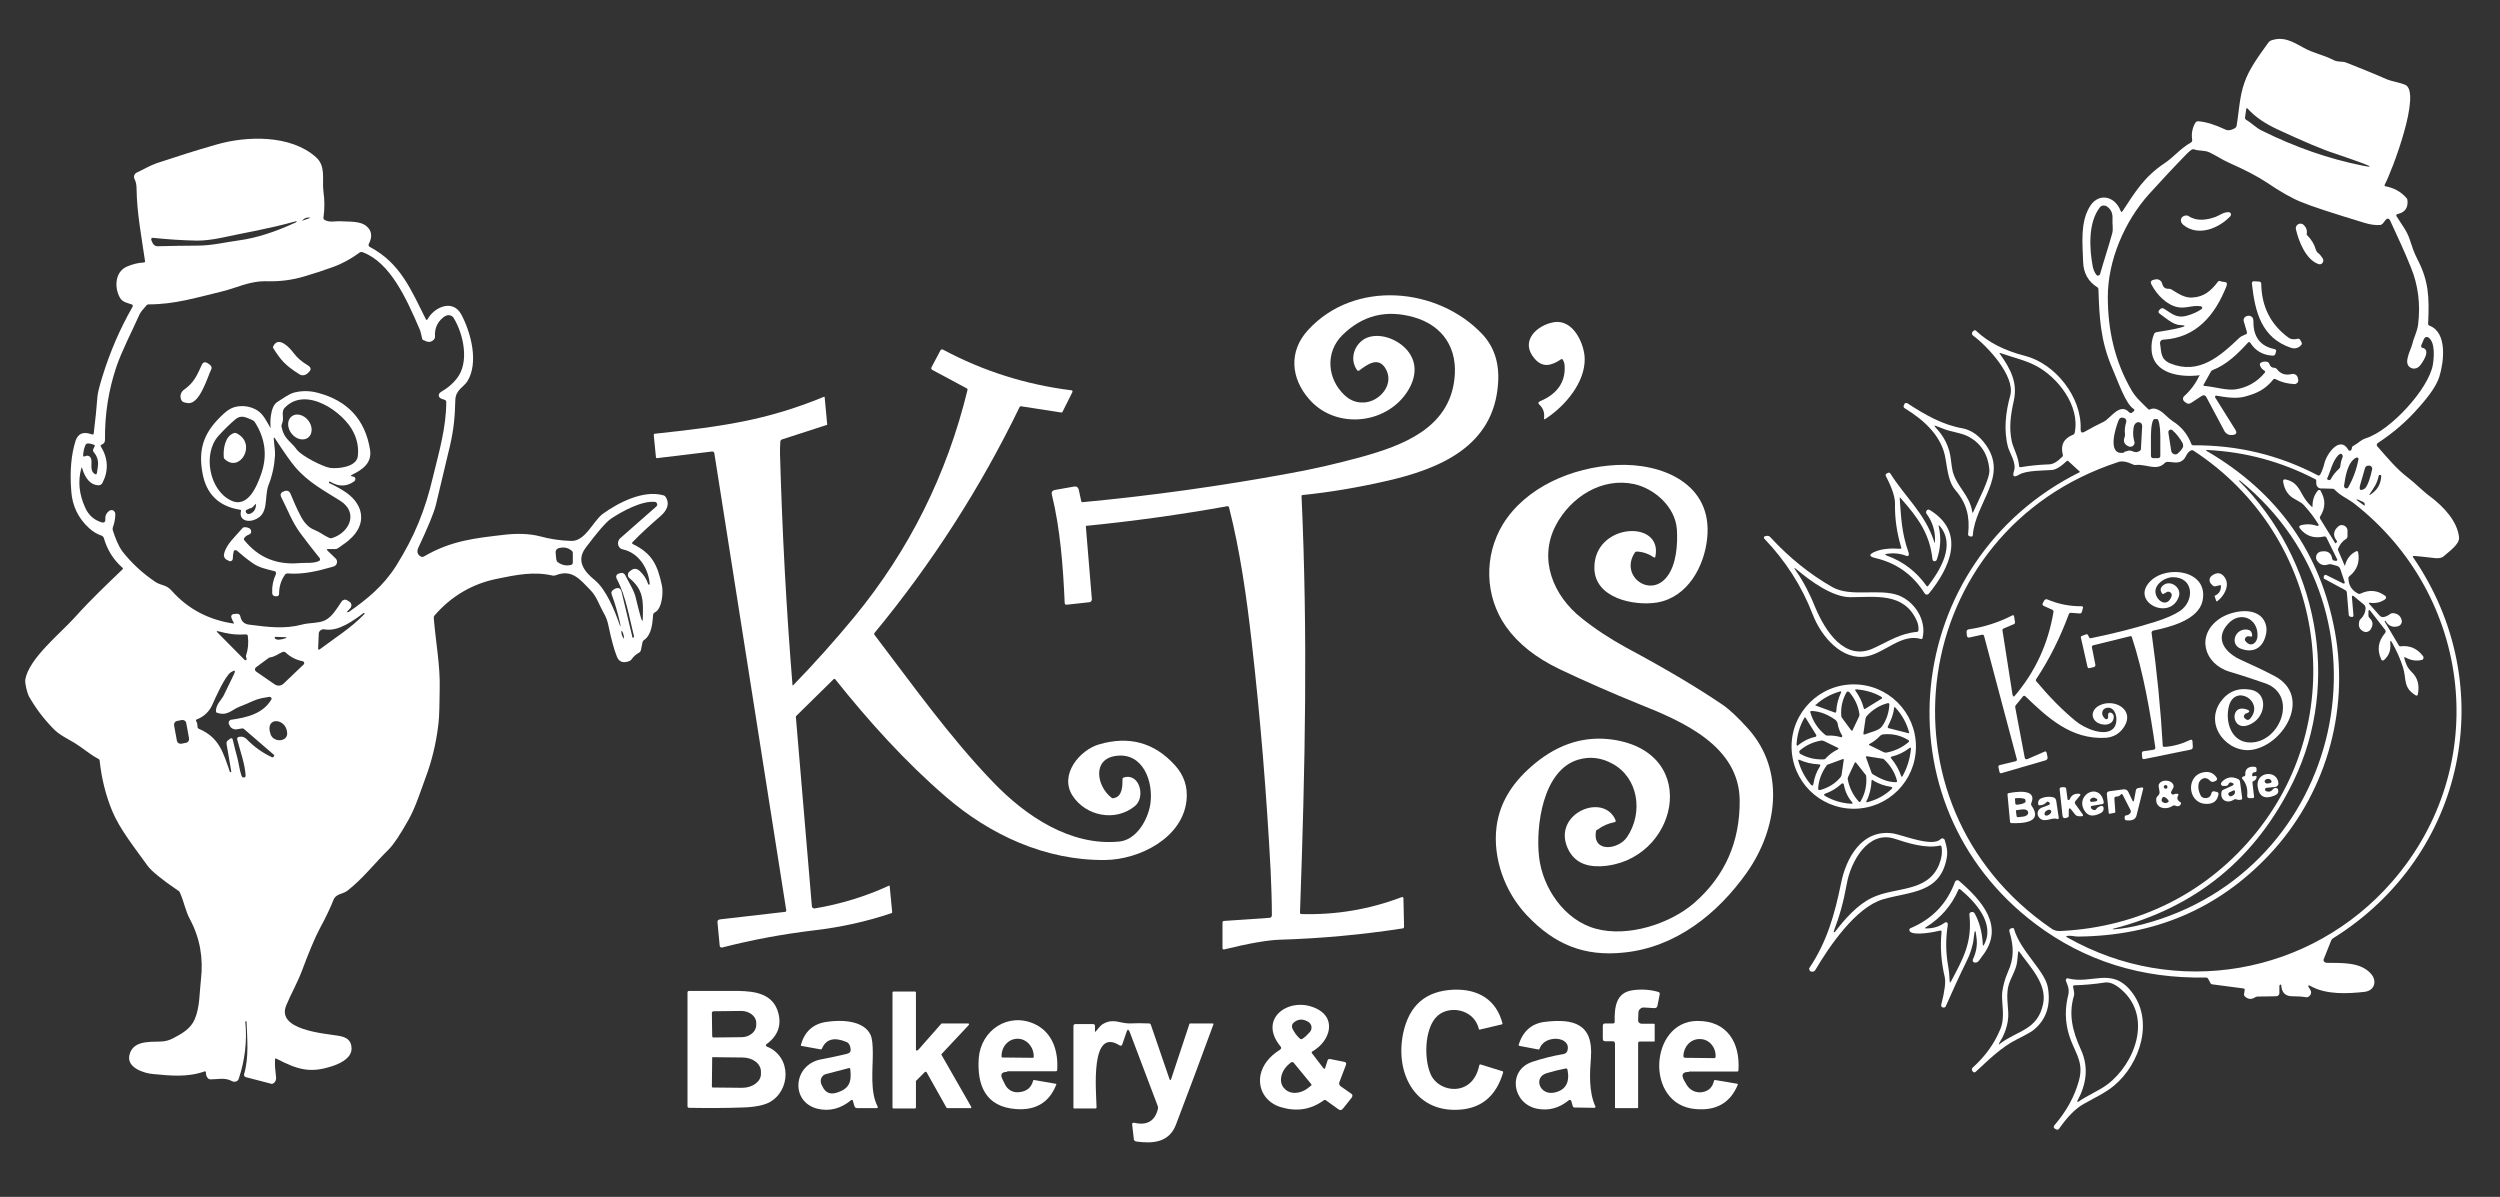 <?xml version="1.0" encoding="utf-8"?>
<!-- Generator: Adobe Illustrator 28.0.0, SVG Export Plug-In . SVG Version: 6.00 Build 0)  -->
<svg version="1.1" id="レイヤー_1" xmlns="http://www.w3.org/2000/svg" xmlns:xlink="http://www.w3.org/1999/xlink" x="0px"
	 y="0px" viewBox="0 0 800 383" style="enable-background:new 0 0 800 383;" xml:space="preserve">
<rect x="0" y="0" width="800" height="383" fill="#333333" stroke="none"/>
<style type="text/css">
	.st0{fill:#FFFFFF;}
</style>
<g>
	<path class="st0" d="M729.4,315.5l0,2.3c0,0.5-0.4,1-1,1l-6,0.1c-0.2,0-0.5,0.1-0.7,0.2c-1.2,0.8-2.3,0.7-3.3-0.2
		c-0.2-0.2-0.4-0.5-0.3-0.8l0.2-1.3c0-0.3-0.1-0.5-0.4-0.5l-9.9-1.3c-0.3,0-0.6-0.2-0.7-0.5l-0.7-1.3c-0.2-0.3-0.4-0.4-0.8-0.4
		c-20.5,0.4-38.7-5.3-54.4-17.1c-51.2-38.5-42.9-116.3,14.1-144.6c0.1-0.1,0.1-0.1,0-0.2l-3.7-3.4c-0.1-0.1-0.3-0.1-0.4,0
		c-1.9,1.8-3.5,2.8-4.8,2.9c-2.8,0.2-8.2,0.1-10.5,1.5c-1.7,1-2.2,0.6-1.6-1.3c0.8-2.4-1.4-5.7-1.9-7.4c-1.5-5.5-0.8-11.3,0.7-16.7
		c1.6-6.2-7.4-15.8-11.9-19.1c-0.4-0.3-0.5-0.8-0.2-1.2c0,0,0.1-0.1,0.1-0.1l0.2-0.2c0.2-0.3,0.7-0.3,0.9,0c3.8,3.6,9,6.3,15.7,8
		c9.6,2.5,18.1,13.2,17.7,23.4c0,1.1,0.4,1.4,1.4,0.8c2.1-1.2,4-2.2,5.9-3.1c2.2-1,5.2-6.3,8.2-3.1c0.3,0.3,0.7,0.4,1,0.1l0.5-0.4
		c0.3-0.3,0.3-0.6-0.1-0.8c-2.4-1.5-4.7-8.1-6.7-12.8c-3.9-9-4.2-16.4-4.5-25.4c0-0.3-0.2-0.6-0.4-0.7c-2.9-1.8-4.4-4.6-4.5-8.1
		c-0.2-6-0.9-12.3,1.9-17.3c2.7-5,8.2-4,10.1,1c0.2,0.4,0.3,0.4,0.6,0.1c4-6.1,6.9-11,13.5-15.4c3-2,4.9-4.6,8.4-6.6
		c0.3-0.2,0.4-0.4,0.4-0.8c-0.3-1.9,0-3.8,1-5.5c0.2-0.3,0.5-0.5,0.9-0.5c2.6,0.2,5.4,1.1,8.6,2.6c0.9,0.5,2,0.3,3.2-0.4
		c0.3-0.2,0.4-0.4,0.5-0.7c0.8-4.6,0.9-9.3,2.5-13.8c1.5-4.5,4.9-9,7.7-12.9c0.2-0.3,0.4-0.4,0.7-0.6c4-1.5,7,0.3,10.6,2.3
		c3,1.7,6.4,2.3,9.5,3.9c1.5,0.8,2.6,0.3,4,0.8c4.3,1.7,8.6,3.4,12.9,5.3c1.9,0.8,4,1,6,1.8c5.5,2.2-4.2,27.8-6.5,32
		c-0.1,0.2,0,0.4,0.1,0.5c0,0,0.1,0,0.1,0c2.7,0.5,5,1.7,6.8,3.8c0.2,0.2,0.3,0.5,0.3,0.8c0.2,2.4-0.9,3.8-3.2,4.3
		c-0.3,0.1-0.4,0.3-0.4,0.6c0,0,0,0.1,0.1,0.1c1.5,2.5,3.3,4.6,4.2,7.4c0.7,2.1,1.3,4.1,2.4,6.2c3.7,7.1,3.9,12.2,3.5,20.8
		c0,0.3,0.1,0.5,0.4,0.6c5.9,2.2,4.6,11.8,3.2,16.3c-0.8,2.6-3,5.9-6.6,9.9c-3.9,4.5-8.3,8.2-13,11.3c-0.5,0.3-0.6,0.8-0.2,1.2
		c3,3.4,6.2,7.3,9.7,9.9c2.6,2,4.7,4.3,7.3,6.2c4.1,3.1,8.6,7.8,9.1,13c0.2,2.2-3.4,4.6-4.9,6c-0.7,0.6-1.9,0.8-3.6,0.5
		c-2.1-0.2-4.1-0.5-6.1-0.6c-0.1,0-0.2,0.1-0.2,0.2c0,0,0,0.1,0,0.1c28.4,41.2,16.9,95.7-25.6,122.1c-0.2,0.1-0.4,0.4-0.5,0.6
		l-2.4,6c-0.2,0.4,0,0.9,0.5,1.1c0.1,0,0.2,0.1,0.3,0.1c4.7,0.1,10.9-0.4,14.3,3.5c2,2.2,1.3,5.4-2.1,5.8
		c-5.4,0.6-12.1,0.9-16.9-1.7c-1.2-0.7-1.4-0.4-0.6,0.7c0.7,1,0.6,1.8-0.3,2.5c-0.3,0.2-0.6,0.3-0.9,0.2c-1.2-0.2-2.7-0.3-4.4-0.3
		c-2.2,0-3.4-1.2-3.5-3.6c0-0.1-0.1-0.1-0.1-0.1c0,0,0,0,0,0l-0.3,0C729.5,315.3,729.4,315.3,729.4,315.5z M728.8,41.4
		c-4.1-1.9-7.3-4.1-9.6-6.7c-0.1-0.1-0.2-0.1-0.3,0c0,0-0.1,0.1-0.1,0.1l-0.4,2.9c0,0.3,0.1,0.4,0.3,0.6c1.9,1.1,3.3,2.7,5.3,3.6
		c10.5,5.2,21.1,8.9,32,11.1c3,0.6,3.1,0.4,0.2-0.7c-2.2-0.8-5.2-1.9-9.1-3.2C743.3,47.9,737.2,45.3,728.8,41.4z M761.7,72
		c-1.5,0.1-3.2-0.1-5.1-0.7c-10.2-3.1-17-5.3-20.3-6.7c-2.8-1.1-6.5-3.2-11.1-6.3c-2.7-1.8-6.7-3.9-12.1-6.3c-2-0.9-3.9-2.2-6-3.2
		c-1.6-0.8-3.2-0.4-5-1c-0.3-0.1-0.6,0-0.8,0.1c-0.6,0.4-1.1,0.9-1.6,1.4c-4.1,4.2-8.1,8.5-12,12.8c-7.9,8.8-13.2,21.3-13.2,32.9
		c0,10.6,2.2,20.6,7.6,29.9c1.4,2.4,3.3,4,5.3,6c0.2,0.2,0.4,0.2,0.7,0.1c1.5-0.9,3.7,0.7,4.7,1.7c0.9,0.9,1.8,1.6,2.5,2.1
		c2.7,1.7,4.7,4.1,5.9,7.2c0.1,0.3,0.3,0.5,0.7,0.5c14.1-0.1,27.4,3.1,39.8,9.6c0.3,0.2,0.7,0,0.8-0.3c0.6-1.1,1-2.3,1.3-3.5
		c0.6-2.8,4.9-9.2,7.7-4.3c0.1,0.2,0.5,0.3,0.7,0.2c0.1,0,0.1-0.1,0.1-0.1c0.2-0.2,0.3-0.5,0.3-0.7c0-0.4,0.3-0.7,0.6-0.8
		c1.5-0.8,2.3-1.9,4-2.4c7.8-2.5,19.9-15.7,21.3-23.4c0.4-2.4,0.8-7.3-1.4-8.8c-0.5-0.3-1.1-0.2-1.3,0.3c0,0,0,0.1-0.1,0.1l-0.9,2.1
		c-0.1,0.3,0,0.7,0.3,0.8c0,0,0.1,0,0.1,0c2.8,0.6,0.1,4.7-1,5.9c-0.8,0.8-2,1-2.9,0.4c-2.4-1.4,0.2-5.6,0.7-7.7
		c0.4-1.9,1.5-3.7,1.8-6.1c0.8-6.5,0-12.6-2.3-18.2c-1.9-4.8-4.2-9.7-6.6-14.9c-0.4-0.9-1-1-1.6-0.2l-0.7,0.9
		C762.3,71.8,762,71.9,761.7,72z M672,87.8c1.2-4.3,2.7-8.7,3.9-13.1c0.4-1.6,0-3,0.1-4.7c0.1-1.8-0.5-3.1-1.9-4
		c-0.7-0.4-1.6-0.3-2.1,0.3c-3.9,4.9-3.4,13.4-2.3,19.1c0.2,0.8,0.5,1.7,1.1,2.5c0.2,0.3,0.6,0.4,0.9,0.2
		C671.8,88.1,671.9,87.9,672,87.8z M651.4,117c-3.2-1.7-7.5-2.7-11.2-4c-0.4-0.1-0.5,0-0.2,0.3c3.5,4.9,5.7,9.3,4.4,15
		c-1,4.5-1.6,8.6-0.6,13.1c0.5,2.1,2.1,4.8,2.3,7.7c0,0.3,0.2,0.4,0.5,0.4c3-0.5,6-0.8,9-0.9c1.3,0,2.7-0.8,4.3-2.4
		c0.2-0.2,0.3-0.5,0.2-0.7c-0.8-3.1,0.3-5.2,3.3-6.4c0.3-0.1,0.4-0.3,0.5-0.6C665.7,129.8,658.4,120.6,651.4,117z M681.2,144.2
		c1.2-0.2,1.9,1.1,3.5,0.1c0.3-0.2,0.4-0.4,0.4-0.7l0.4-7.3c0-0.6-0.4-1.1-1-1.2c-0.1,0-0.2,0-0.4,0c-0.8,0.2-1.3,0.9-1.4,2.1
		c-0.2,1.4-0.1,2.8,0.3,4.1c0.2,0.7-0.2,1.4-0.9,1.6c-0.3,0.1-0.6,0.1-0.8,0c-1.5-0.6-2-1.6-1.4-3.1c0.1-0.2,0.1-0.5,0.1-0.8
		c-0.2-1.3,0-2.7,0.4-4c0.1-0.5-0.1-1-0.6-1.2l-0.3-0.1c-0.7-0.2-1.2,0-1.5,0.7c-1.1,2.6-3.7,11.1,1.3,10.5c0.3,0,0.5-0.2,0.7-0.4
		C680.3,144.5,680.7,144.3,681.2,144.2z M688.9,146.6h1.7c0.4,0,0.7-0.3,0.7-0.7l0-6.4c0-3-0.5-5.4-1-5.4h0h-0.9
		c-0.6,0-1.1,2.4-1.1,5.3l0,6.4C688.3,146.3,688.6,146.6,688.9,146.6C688.9,146.6,688.9,146.6,688.9,146.6z M698.5,141.9
		c-0.9-1.6-2-3.1-3.4-4.3c-0.2-0.1-0.4-0.2-0.6-0.1c-0.5,0.1-0.7,0.5-0.6,1.1c0.3,1.7,0.6,3.6,0.9,5.7c0.1,0.7,0.8,1.2,1.5,1.1
		c0.2,0,0.4-0.1,0.6-0.3c0.7-0.6,1.3-1.3,1.7-2.1C698.6,142.6,698.6,142.2,698.5,141.9z M698.8,147c-1.6,1.6-3.3,0.8-5.2,0.8
		c-0.3,0-0.6,0.1-0.8,0.3c-2.7,2.8-5.9,0.3-9.4,0.7c-0.3,0-0.6,0-0.9-0.2c-1.9-0.9-3.6-1.2-4.8-0.7c-67.1,22-79.5,109.3-21.3,149.2
		c1.1,0.8,2.1,0.9,3.4,0.8c24.8-1.3,46.7-12.3,62.2-31.5c30.9-38.3,21.5-95.1-20.1-122.2c-0.3-0.2-0.6-0.2-0.9,0
		C699.8,144.8,699.5,146.3,698.8,147z M741.2,154.6l0-0.7c0-0.3-0.1-0.5-0.4-0.6c-10.8-5.6-22.3-8.7-34.4-9.3
		c-0.6,0-0.7,0.1-0.1,0.4c22.7,13.3,36.3,32.6,40.9,57.9c4.7,25.9-3.3,52.5-21.2,71.4c-16.2,17.1-36.5,25.8-61.1,26
		c-0.9,0-2.3-0.4-3.4-0.2c-0.4,0.1-0.4,0.2-0.1,0.4c34.7,19.8,78.1,12.2,104.2-17.9c31.9-36.8,25.6-91.3-12.3-120.9
		c-1.8-1.4-4.3-2.4-6.2-4.4c-0.2-0.2-0.4-0.3-0.6-0.3l-3.3-0.1C742,156.5,741.2,155.7,741.2,154.6z M748.2,145.7
		c-1.9,2.1-2.3,4.8-3.5,7.4c-0.1,0.2,0,0.3,0.2,0.4l0.3,0.1c0.2,0.1,0.5,0,0.6-0.2c0.7-1.3,1.6-2.4,2.7-3.4c0.2-0.2,0.4-0.5,0.4-0.8
		c0.1-1,0.3-1.9,0.7-2.8c0.1-0.3,0.1-0.6-0.1-0.9c-0.1-0.2-0.3-0.3-0.5-0.3C748.7,145.3,748.4,145.5,748.2,145.7z M753.9,146.5
		c-2.7,1.4-3.4,6.1-3.8,8.9c0,0.2,0,0.4,0.1,0.5c0.1,0.2,0.2,0.3,0.4,0.3c0.3,0.2,0.6,0.1,0.8-0.2c1.6-2.8,2.7-5.8,3.3-9
		c0.1-0.3-0.1-0.5-0.4-0.6C754.1,146.4,754,146.4,753.9,146.5z M758.1,153.8c0.4-1.1,0.7-2.3,1-3.7c0.1-0.5-0.3-1-0.8-1.1
		c0,0,0,0,0,0l-0.2,0c-0.6-0.1-1.2,0.3-1.3,0.8l-1.5,5.2c-0.5,1.8-0.1,2.3,1.5,1.3C757.1,156,757.6,155.2,758.1,153.8z M761.2,152.2
		c-0.6,2.7-1.4,3.6-2.7,5.6c-0.5,0.7-0.4,0.8,0.3,0.3c2-1.4,3.1-3.3,3.2-5.8c0-0.2-0.1-0.3-0.3-0.3l-0.4,0
		C761.3,152.1,761.2,152.1,761.2,152.2z M733.9,250c-12,24.7-31.2,40.4-57.7,47.2c0,0-0.1,0-0.1,0.1c0,0,0,0.1,0.1,0.1
		c3.1-0.2,6.3-0.8,9.4-1.6c64.4-16.8,83.2-99.8,31.2-142c0,0-0.1,0-0.1,0c-0.1,0-0.1,0-0.2,0c0,0-0.1,0-0.1,0c0,0,0,0,0,0
		C741.6,178.9,749.3,218.3,733.9,250z M756.2,160.6c-0.6-0.2-1.1-0.5-1.6-0.7c-0.7-0.2-0.7-0.1-0.2,0.3l1.9,1.4
		c0.4,0.3,0.5,0.2,0.4-0.3C756.7,161,756.5,160.8,756.2,160.6z"/>
	<path class="st0" d="M78.9,327c0-0.2-0.1-0.2-0.2-0.2h0c-0.2,0-0.2,0.1-0.2,0.2c0.6,6.1-0.1,12.2-2.1,18.2c-0.2,0.7-1,1.1-1.8,0.9
		c-0.1,0-0.2-0.1-0.3-0.1c-2.3-1.3-4.5-0.6-6.9-0.6c-0.3,0-0.6-0.1-0.8-0.3c-0.5-0.5-0.7-1.1-0.7-1.8c0-0.4-0.2-0.6-0.6-0.4
		c-5.4,1.9-10.9,1.3-16.2,0.8c-2.9-0.2-8.6-2-7.7-6c1-4.6,6-4.3,9.8-4.4c1.6,0,2.9-0.4,4.1-1c2.9-1.5,5.7-3.1,7-6.1
		c1.7-4,1.5-8.5,2-12.7c0.8-6.9-0.3-13.3-3.5-19.3c-1.5-2.8-1.9-5.6-3.2-8.5c-0.1-0.3-0.3-0.6-0.6-0.7c-5.3-3.6-8.6-6.3-9.8-8
		c-4-5.6-8.8-11.5-11.3-17.5c-2.1-5.1-3.4-10.4-4-16c0-0.3-0.2-0.6-0.5-0.7c-2.8-1.5-5.1-3.6-7.6-5.1c-2.5-1.5-5-2.6-7-4.8
		c-2.9-3-5.4-6.3-7.5-10c-0.6-1.1-1.4-4.2-1.2-5.5c1.2-6.7,11.1-14.6,15.8-19.8c5.3-5.9,10-10.3,15.2-15.3c0.3-0.2,0.3-0.5,0-0.7
		c-2.9-2.6-4.8-5.7-5.9-9.5c-0.1-0.3-0.4-0.6-0.7-0.7c-1.5-0.5-2.8-1.3-4-2.4c-3.5-3.2-5.4-7.2-5.7-11.9c-0.5-6.4,0-11.7,1.4-16.1
		c0.8-2.3,2.5-3,5.2-2c0.4,0.1,0.6,0,0.6-0.4c0.5-4,0.9-8,1.2-11.9c0.1-1,0.6-3.1,1.6-6.3c2.4-7.8,5.6-15.2,9.6-22.2
		c0.2-0.3,0.1-0.6-0.2-0.8c0,0-0.1,0-0.1,0c-1.4-0.5-2.9-0.7-3.7-2.1c-1.8-3.1-1.7-8.1,2-9.9c1.8-0.8,3.6-1.3,5.6-1.4
		c0.3,0,0.5-0.2,0.4-0.5c-1.1-7.7-2.6-15.3-2.7-23.1c0-1.2-0.2-2.3-0.7-3.2c-0.3-0.8,0-1.6,0.8-2c0,0,0,0,0,0c2.2-1,4.1-2.2,6.4-3
		c6.3-2.1,12.6-4.1,18.9-5.9c9.9-2.9,24-3.2,32,4c3.3,2.9,1.9,7.2,2.4,11c0.4,2.8,0.4,5.6,0,8.4c0,0.3,0.1,0.5,0.4,0.7
		c1.7,0.9,3.5,0.3,4.9,0.4c2.8,0.2,6.6-0.2,8.6,1.7c1.6,1.4,1.8,3.3,0.6,5.6c-0.2,0.3,0,0.7,0.3,0.9c9.9,5.2,13.3,13.9,18,23.2
		c0.1,0.2,0.3,0.2,0.4,0.1c0.1,0,0.1-0.1,0.1-0.1c2-3.8,8-6.7,10.8-1.6c3.1,5.8,5.7,15.5,1.9,21.5c-1.2,1.8-3.7,2.7-3.8,5.9
		c-0.1,5.2-0.5,9.4-1.7,14.6c-1.5,6.3-3,12.6-4.5,18.9c-0.6,2.5-2.5,7.1-5.6,13.7c-0.6,1.2-0.4,2.3,0.8,2.9c0.3,0.2,0.6,0.1,0.9,0
		c8.9-5.2,16.6-5.9,26-7c3.5-0.4,7.7-0.4,11.1,0.5c3.3,0.9,6.7,1.4,10.1,1.5c4.5,0.1,6.9-6.2,10-8.6c5.1-3.7,13.1-7.8,19.5-6
		c0.3,0.1,0.5,0.2,0.7,0.5c1.5,2.4,0.3,4.5-1.8,6.3c-3,2.6-6,5.3-8.8,8.2c-0.2,0.2-0.2,0.4,0.1,0.6c6.2,3,7.9,6.7,9.3,13.2
		c0.5,2.2,0.1,7.6-2.3,8.7c-0.3,0.1-0.4,0.4-0.5,0.7c-0.2,2.5-0.4,6.4-2.9,8.1c-0.3,0.2-0.4,0.4-0.5,0.7l-0.5,2.5
		c-0.1,0.4-0.3,0.7-0.7,0.9c-0.9,0.5-1.7,1.2-2.3,2.1c-0.2,0.2-0.4,0.4-0.6,0.5c-2,0.8-3.4,0.4-4.1-1.4c-0.9-2.2-1.8-5.6-2.7-9.9
		c-0.3-1.5-0.8-2.9-1.6-4.2c-1.4-2.5-2.2-5.2-4.2-7.2c-3.3-3.4-5.9-6.8-11.1-4.7c-0.3,0.1-0.6,0.1-0.9,0.1c-6-1.4-11.5-0.3-17.8,1
		c-8,1.6-14.7,5.6-20,11.7c-0.2,0.2-0.3,0.5-0.3,0.8c0.6,7.6,2.1,15.2,1.9,22.8c-0.1,4,0,8.3-0.5,11.9c-0.7,5.6-2,11.1-4,16.4
		c-1.7,4.6-3.1,9.2-5.4,13.4c-2.7,4.8-4.8,8-6.4,9.6c-4.5,4.4-8.2,9.3-13.2,13.2c-1.5,1.2-3.7,0.9-4.5,3c-0.9,2.3-2.3,5.3-4.3,9
		c-1.7,3.2-3.6,7.8-5.8,13.7c-1.4,3.7-3.4,7.2-5,11c-3.3,7.9,12.2,9,16.4,9.7c2.6,0.4,4.4,1.2,4.5,4c0.1,3-3.2,4.7-5.7,5.6
		c-7.5,2.6-11.5,1.3-18.3-2.2c-0.3-0.2-0.5-0.1-0.5,0.3c-0.1,1.8,0.1,3.5,0.3,5.2c0.2,1.3-0.2,2.1-1.1,2.5c-0.1,0.1-0.3,0.1-0.4,0
		l-8.1-2.1c-0.4-0.1-0.7-0.5-0.6-0.9C79.7,338.2,79.1,332.6,78.9,327z M96.8,70.6l2-0.7c0.6-0.2,0.5-0.3,0-0.3c-0.9,0-1.5,0.3-2,0.9
		C96.5,70.6,96.6,70.7,96.8,70.6z M94.9,70.9L94.9,70.9c0-0.1-0.1-0.1-0.2-0.1c-9,2.5-16.1,3.6-23.9,5.3c-2.9,0.6-5.5,0.9-7.8,0.9
		c-4.7-0.1-9.4-0.4-14.1-0.9c-0.2,0-0.5,0.1-0.5,0.4c0,0.1,0,0.2,0,0.3l0.5,1.1c0.3,0.5,0.8,0.9,1.5,0.9c4.6-0.1,8.9-0.2,12.8-0.2
		c4.6,0,8.9-1.1,13.4-1.7c5.2-0.7,11.3-2.6,18-5.7C95,71,95,71,94.9,70.9z M135.1,108.4c-0.3-1.1-0.4-2.1-0.8-3
		c-4.3-10-9.5-21.5-18.3-24.7c-0.3-0.1-0.6-0.1-0.9,0.1c-2.7,2-5.6,3.6-8.7,4.7c-2.7,1-5.8,2-9.2,3c-3.7,1.1-7.6,1.6-11.5,1.5
		c-6-0.2-9.9,2.2-15.2,3.4c-7.9,1.9-14.7,4-22.9,4c-0.3,0-0.6,0.1-0.8,0.4c-1.1,1.2-1.8,2.1-2.1,2.7c-2.5,5.6-5.7,11.7-7.5,17
		c-2.5,7.5-3.7,15.2-3.6,23.2c0,0.9-0.4,1.3-1.1,1.6c-0.3,0.1-0.4,0.3-0.2,0.6c2.3,3.8,2.5,7.7,0.5,11.6c-0.2,0.5-0.8,0.8-1.3,0.8
		c-2.4-0.1-4.1-1.9-5.2-5.4c-0.1-0.4-0.2-0.4-0.3,0c-1.1,4.1-0.7,8.2,1.2,12.4c1.1,2.6,3,4.2,5.5,4.9c0.4,0.1,0.9-0.1,1-0.6
		c0-0.1,0-0.2,0-0.3c-0.1-1.2,0.3-2.1,1.2-2.8c0.5-0.4,1.3-0.4,1.7,0.2c0.2,0.2,0.3,0.5,0.3,0.8c0,1.5-0.3,2.9-0.8,4.3
		c-0.1,0.3-0.1,0.6,0,0.9c0.8,2.4,1.6,4.7,3.1,6.8c3,3.8,6.5,7,10.5,9.7c2,1.3,3.5,0.8,5.3,2.9c5.2,5.8,11.7,9.2,19.5,10.4
		c0.4,0.1,0.5-0.1,0.2-0.4c-0.3-0.5-0.5-1-0.7-1.6c-0.1-0.5,0.2-0.9,0.7-1c0,0,0,0,0.1,0l1-0.1c0.5-0.1,1,0.3,1.1,0.8
		c0.3,1.6,1.2,2.5,2.9,2.7c6.1,0.8,11.4,1.4,16.7,0c2.5-0.7,5.5-0.4,7.5-1.4c2.4-1.2,3.8-3.8,5.3-6c0.4-0.6,1.2-0.8,1.8-0.4
		c0,0,0,0,0,0l0.8,0.5c0.6,0.4,0.7,1.2,0.4,1.7c0,0.1-0.1,0.1-0.1,0.2l-1.1,1.2c-0.1,0.1-0.1,0.2,0.1,0.2c0.3,0,0.5-0.1,0.6-0.2
		c5.7-4,10.9-8.2,15-14.7c5.8-9.3,9.2-17.5,11.8-28.6c1.9-7.8,4.2-15.7,4.2-23.7c0-0.3-0.1-0.6-0.4-0.7c-0.6-0.3-1.2-0.3-1.6-0.7
		c-0.4-0.3-0.5-0.7-0.3-1.2c0.1-0.3,0.3-0.5,0.8-0.8c1.9-1.1,3.6-2.5,4.9-4.2c4.1-5.2,2.1-14.2-1-19.3c-0.5-0.9-1.7-1.2-2.6-0.7
		c0,0,0,0-0.1,0c-2.3,1.5-3.5,3.7-3.3,6.6c0,0.4-0.1,0.7-0.4,1c-0.9,0.9-1.9,0.9-3.1,0.2C135.4,108.9,135.2,108.7,135.1,108.4z
		 M29.8,143.9c0.1-0.3,0.2-0.6,0.4-0.9c0.2-0.3,0.2-0.6-0.2-0.7c-0.6-0.2-1.2-0.4-1.8-0.4c-0.4,0-0.8,0.2-0.9,0.6
		c-0.4,1-0.6,2-0.7,3.1c0,0.5,0.2,0.6,0.6,0.4c0.6-0.3,1.1-0.2,1.5,0.1c1.4,1.2-0.5,4.4,1.7,5.6c0.3,0.2,0.5,0.1,0.6-0.3
		c0.4-2.6,0.9-4.3-0.9-6.6C29.8,144.5,29.7,144.2,29.8,143.9z M199.3,175.8c-1.1-0.2-1.7-1.3-1.5-2.4c0.1-0.4,0.3-0.8,0.6-1.1
		l11.6-10.2c0.4-0.3,0.4-0.9,0.1-1.2c-0.1-0.2-0.3-0.3-0.6-0.3c-4.2-0.4-10.6,3.1-14,5.4c-1.5,1-4.2,4.1-8.1,9.3
		c-3.2,4.3-0.3,7.7,3,10.4c3.6,3,6.3,9.7,7.7,13.7c0.5,1.5,0.6,1.5,0.3-0.1c-0.7-3.1-1.6-6.2-2.7-9.2c-0.2-0.5,0.1-1.1,0.6-1.4
		l0.5-0.3c1.1-0.5,1.8-0.2,2.1,1l3.5,14.6c0,0.1,0.1,0.1,0.1,0.1l0.2-0.1c0.2-0.1,0.2-0.2,0.2-0.3c-1.6-6.3-2.5-12.7-5.6-18.6
		c-0.3-0.5-0.1-1.2,0.5-1.5c0,0,0.1,0,0.1,0l0.3-0.1c0.9-0.4,1.6-0.1,2,0.8c1.2,2.5,2.7,4.5,3.3,7.2c0.5,2.1,1,4.2,1.6,6.2
		c0.4,1.3,0.6,1.3,0.6-0.1c0.1-5,0.4-8.8-4.3-12.6c-0.6-0.5-0.6-1.3-0.2-1.9c0,0,0.1-0.1,0.1-0.1l0.4-0.3c1-0.9,2-0.9,3,0
		c1.3,1.2,2.2,2.6,2.7,4.2c0,0.1,0.2,0.2,0.3,0.2l0,0c0.1,0,0.2-0.1,0.2-0.3C207.5,181.9,204.4,176.9,199.3,175.8z M178.8,180.1
		c1.2,0.8,2.5,1,3.9,0.7c0.3-0.1,0.6-0.4,0.6-0.7l0-3.1c0-0.3-0.1-0.6-0.4-0.8c-1.2-1-2.5-1.2-4.1-0.8c-0.7,0.2-1.1,0.8-1,1.5l0.2,2
		C178.1,179.5,178.3,179.9,178.8,180.1z M116.3,196.2c-3.2,2.4-8.1,6-12.4,5.2c-0.9-0.2-1.8,0.4-1.9,1.3c0,0.1,0,0.2,0,0.2l-0.2,4.6
		c0,0.4,0.2,0.5,0.5,0.3c4.9-3.7,10-6.8,14.3-11.3c0.1-0.1,0.1-0.2,0-0.3l0,0C116.5,196.2,116.4,196.1,116.3,196.2z M199.6,204.3
		c0.1,0,0.1-0.6-0.1-1.3c0,0,0,0,0,0c-0.2-0.7-0.5-1.2-0.6-1.1c-0.1,0-0.1,0.6,0.1,1.3c0,0,0,0,0,0
		C199.2,203.8,199.5,204.3,199.6,204.3z M78.7,203c-3.9,0.2-5.7-0.2-8.9-1c-0.5-0.1-0.6,0-0.2,0.4l8.7,8.8c0.1,0.1,0.4,0.1,0.5,0
		c0,0,0.1-0.1,0.1-0.2c0-0.2,0-0.4-0.1-0.6c-0.1-0.1-0.1-0.3-0.1-0.5c0.7-2.1,0.9-4.2,0.6-6.4C79.3,203.2,79,203,78.7,203z
		 M91.5,204.2c0.1,0,0.2-0.1,0.1-0.2c0-0.1-0.1-0.1-0.2-0.1l-3.1-0.1c-0.5,0-0.5,0.2-0.3,0.5C88.5,204.9,89.7,204.8,91.5,204.2z
		 M96.9,211.6c-2.1-0.4-3.9-1.3-5.5-2.8c-0.2-0.2-0.6-0.3-0.9-0.2c-1.5,0.6-2.3,1.5-4.2,1.8c-0.2,0-0.3,0.1-0.4,0.2l-3.8,2.8
		c-0.7,0.5-0.7,1.1,0,1.6l5.8,4c0.9,0.6,2,0.5,2.8-0.2l6.5-6.2c0.2-0.2,0.2-0.6,0-0.8C97.1,211.7,97,211.6,96.9,211.6z M69.1,227.5
		c0-2.1,1.9-3.7,2.5-5c1.1-2.3,2.2-4.5,3.2-6.6c0.7-1.4,0.4-1.6-0.9-0.8c-1.8,1.1-5,8.2-5.9,10.3c-1,2.3-2.7,3.9-5,4.8
		c-0.3,0.1-0.4,0.3-0.2,0.6c0.3,0.5,0.4,1.1,0.4,1.7c0,0.3,0.1,0.5,0.4,0.7c6.6,2.8,7.8,7.6,10,13.9c0,0,0,0,0.1,0l0.2-0.1
		c0.1,0,0.2-0.1,0.1-0.2l-1.5-8.7c-0.1-0.6,0.1-1,0.6-1.3l0.5-0.4c0.5-0.3,0.8-0.2,0.9,0.4c0.4,1.8,0.9,3.6,1.4,5.5
		c0.5,1.8,0.7,4,1.4,6c0.1,0.2,0.2,0.3,0.3,0.4c0.2,0.1,0.3,0.1,0.5,0.1c0.3-0.1,0.5-0.2,0.5-0.6c-0.2-3.8-1.8-8-2.7-11.6
		c-0.1-0.3,0.1-0.7,0.5-0.8c0,0,0,0,0,0c1-0.2,1.8,0,2.5,0.7c2.4,2.5,5.1,4.4,8.1,5.8c0.2,0.1,0.4,0.1,0.6-0.2l0.1-0.2
		c0.1-0.1,0.1-0.3-0.1-0.4l-9.5-8.2c-0.2-0.2-0.4-0.2-0.7-0.2l-1.7,0.3c-0.8,0.1-1.7-0.3-2.1-1l-0.3-0.6c-0.3-0.5-0.1-1.1,0.4-1.4
		c0.1-0.1,0.2-0.1,0.4-0.1c4.9-0.7,10-1.9,12.7-6.4c0.2-0.3,0.1-0.7-0.2-0.8c-0.1-0.1-0.3-0.1-0.4-0.1c-1.9,0.3-3.4,0.5-5.2,1.3
		c-1.5,0.7-3,1.3-4.5,1.9c-2.3,0.9-3.7,3-7,1.9C69.3,228.1,69.1,227.9,69.1,227.5z M59.6,231.4c-0.1-0.7-0.8-1.1-1.4-1l-1.5,0.3
		c-0.7,0.1-1.1,0.8-1,1.4c0,0,0,0,0,0l0.9,4.9c0.1,0.7,0.8,1.1,1.4,1l1.5-0.3c0.7-0.1,1.1-0.8,1-1.4c0,0,0,0,0,0L59.6,231.4z
		 M86.6,235c0.9,2.6,5.3,2.5,5.3-0.3C91.8,229.7,84.5,229.1,86.6,235z"/>
	<path class="st0" d="M709,69.4c1.1-0.4,2.6-1.6,4.2-1.5c0.4,0,0.8,0.4,0.7,0.8c0,0.2-0.1,0.4-0.2,0.5c-3.7,3.9-10.3,6.6-15,2.8
		c-0.7-0.6-0.9-1.2-0.8-1.8c0.2-0.9,1.2-1.4,2.1-1.2c0.2,0,0.3,0.1,0.4,0.2C703.1,70.9,706.2,70.4,709,69.4z"/>
	<path class="st0" d="M738.4,75.4c1.3,1.3,2.2,2.8,2.7,4.6c0.1,0.3,0.3,0.6,0.5,0.8c0.7,0.5,1.2,1.2,1.7,1.9
		c0.3,0.6,0.2,1.3-0.4,1.7c-0.3,0.2-0.7,0.2-1,0.1c-4-1.4-6.3-7.2-7.2-11.1c-0.2-0.8,0.3-1.6,1.1-1.8c0.4-0.1,0.9,0,1.3,0.3
		c0.8,0.7,1.2,1.6,1.1,2.7C738,74.9,738.2,75.2,738.4,75.4z"/>
	<path class="st0" d="M703.7,120.1c-5.9,0.7-14.7-0.4-15.2-8.1c-0.1-1.8,0.1-3.5,0.8-5.1c0.1-0.3,0.4-0.5,0.7-0.6
		c2.5-0.4,5.1-0.8,7.5-1.4c2.1-0.5,2.1-0.8,0-0.9c-2.2-0.1-4.8-2.5-6.5-3.7c-0.3-0.2-0.4-0.7-0.1-1c0,0,0.1-0.1,0.1-0.1l0.3-0.3
		c0.3-0.3,0.8-0.4,1.2-0.1c2.5,1.5,3.9,3.2,7.4,2.2c1.8-0.5,3.3-1.2,4.6-2.1c0.2-0.1,0.3-0.5,0.1-0.7c-0.1-0.1-0.2-0.2-0.4-0.2
		c-2.6-0.4-4.8,0.8-7.3,0.3c-3.6-0.7-6.7-4-8.4-7.2c-0.5-0.9-0.2-1.4,0.8-1.6l0.5-0.1c0.9-0.2,1.9,0.4,2.1,1.4
		c0.3,1.1,1,1.7,2.1,1.6c0.4,0,0.7,0.1,1,0.3c2.1,1.3,4.1,2.7,6.6,2.5c3.6-0.2,5.8-2,8.1-5c0.2-0.3,0.5-0.4,0.9-0.2
		c0.3,0.1,0.6,0.2,1,0.2c0.9,0,1.2,0.4,0.9,1.3c-3.7,9.4-9.7,16.6-20.3,17.2c-0.6,0-1,0.5-1,1.1c0,0,0,0.1,0,0.1
		c0.5,2.7,0,5,3.3,6.4c9.1,3.7,15.8-2.2,22.1-8.2c0.4-0.4,1.1-0.7,2-1.1c0.4-0.1,0.5-0.4,0.4-0.8l-1-3.4c-0.2-0.7,0.2-1.4,0.8-1.6
		c0.8-0.3,1.4-0.2,1.9,0.3c0.3,0.3,0.4,0.8,0.4,1.6c0,4.8,2.3,7.7,6.7,8.6c0.5,0.1,0.7,0.4,0.5,0.9l-0.1,0.4
		c-0.1,0.6-0.5,0.9-1.1,0.8c-3.1-0.2-5.4-1.6-7-4.1c-0.2-0.3-0.4-0.3-0.7-0.1c-3.4,3.7-6.9,7.1-11.3,8.8c-0.3,0.1-0.5,0.3-0.6,0.5
		l-2.3,4.1c-0.2,0.3-0.1,0.5,0.3,0.5c3.3,0.3,7,1.5,9.9,1.1c3.7-0.6,6.8-2.3,9.3-5.3c0.2-0.3,0.2-0.5-0.1-0.7
		c-0.7-0.4-1.2-1-1.4-1.7c-0.1-0.4,0-0.8,0.4-0.9c0.6-0.3,1.2-0.4,1.9-0.2c0.3,0.1,0.6,0.3,0.7,0.7c0.3,0.8,0.8,1.2,1.6,1.2
		c0.3,0,0.6,0.2,0.8,0.4c1.1,1.5,2.7,2.1,4.7,1.6c0.9-0.2,1.8,0.3,2,1.2c0,0,0,0,0,0l0.1,0.5c0.2,0.7-0.3,1.4-1,1.5
		c-0.1,0-0.2,0-0.3,0c-2.1-0.1-4.1-0.6-6-1.6c-0.2-0.1-0.5-0.1-0.7,0.2c-2.6,3.2-5.3,4.4-9,5.4c-2.9,0.8-6.3,0.2-9.2-0.3
		c-0.2,0-0.3,0.1-0.4,0.3c0,0.1,0,0.2,0,0.2l6.5,10.4c0.6,1,0.4,1.5-0.8,1.7l-0.4,0c-0.9,0.1-1.7-0.4-2.2-1.1l-5.8-10.9
		c-0.4-0.8-1-0.9-1.7-0.4l-3.2,2.1c-0.6,0.4-1.2,0.4-1.8-0.1l-0.4-0.3c-0.5-0.4-0.6-1.1-0.2-1.6c0-0.1,0.1-0.1,0.1-0.1
		c2-1.8,3.6-3.9,4.8-6.4C704,120.1,703.9,120,703.7,120.1z"/>
	<path class="st0" d="M732.4,108.1c0.7,0.5,1.7,0.6,2.9,0.3c0.3-0.1,0.6,0.1,0.8,0.4l0.4,0.8c0.2,0.3,0.1,0.6-0.1,0.8
		c-0.9,1-2,1.3-3.3,0.9c-9.4-3.2-11.5-11.4-12.5-20.6c0-0.4,0.2-0.7,0.6-0.7c0,0,0.1,0,0.1,0l1.6,0.1c0.4,0,0.7,0.3,0.7,0.7
		C723.7,98.1,726.6,103.9,732.4,108.1z"/>
	<path class="st0" d="M347.5,168.8l1.9,23c0,0.4-0.3,0.8-0.7,0.9l-7.3,0.8c-0.5,0.1-0.7-0.2-0.7-0.6c-0.5-11.4-1.4-23.6-4.1-34.6
		c-0.2-0.8,0.1-1.3,0.9-1.5l6.2-1.1c0.8-0.1,1.3,0.2,1.5,1l0.8,3.7c0.1,0.2,0.2,0.3,0.4,0.3c22.3-2.1,44.4-5.2,66.1-9.2
		c7.8-1.4,15.6-3.2,23.2-5.3c13-3.6,27.9-9.1,29.7-24.8c1.2-9.7-3.5-17.2-13-19.9c-8.8-2.5-16.4-0.6-22.8,5.7
		c-5.6,5.5-4.9,14,0.6,19.2c1.8,1.7,3.8,2.5,6.1,2.4c5.2-0.1,10.4-6.1,6.8-11.3c-2.4-3.4-5.9-0.6-8.2,1.1c-0.2,0.1-0.4,0.1-0.6-0.1
		c0,0,0,0,0,0c-2.7-3.7-0.8-8.9,3.3-10.5c4.7-1.7,10.8,1.1,13.4,5c3.1,4.5,1.5,9.8-1.8,13.9c-7.3,9.1-22.3,10.1-30.3,0.8
		c-5.8-6.6-6.6-15.2-0.4-22c14.9-16.4,41.7-13.8,55.9,1.3c3.7,4,5.4,9.1,5,15.4c-1.2,20.5-18.8,27.7-36.1,31.6
		c-8.8,2-17.6,3.5-26.4,4.4c-0.3,0-0.5,0.2-0.4,0.5c2,44.5,1.2,85.3-0.5,133.1c0,0.3,0.1,0.5,0.5,0.5c11.1,0.3,21.7-1.5,32-5.4
		c0.4-0.1,0.6,0,0.6,0.4l0.2,9c0,0.4-0.2,0.6-0.5,0.6c-13,2-26,3.2-39.1,3.6c-3.8,0.1-9.8,1.1-17.9,3.1c-0.4,0.1-0.6-0.1-0.6-0.4
		v-8.2c0-0.3,0.2-0.5,0.5-0.5l14.6-1c0.4,0,0.7-0.4,0.7-0.8c0-4.8-0.2-9.6-0.4-14.4c-1.3-24.5-3.3-49-6.1-73.4
		c-1.6-14.2-3.7-28.9-7.2-42.7c-0.1-0.3-0.3-0.5-0.6-0.4c-15.1,2.7-30.2,4.8-45.4,6.3C347.6,168.4,347.5,168.5,347.5,168.8z"/>
	<path class="st0" d="M500.1,115.1c-0.2-0.2-0.4-0.3-0.6-0.1c-3,2-5.8,2.8-8.4-0.2c-4.9-5.6,0.7-10.8,6.2-11.7c6.2-1,9.7,7,9.8,11.6
		c0.2,7.6-6.2,15.2-12.5,19.3c-0.4,0.3-0.6,0.2-0.5-0.3c0.2-1.7-0.3-3.1-1.5-4.2c-0.5-0.5-0.4-0.8,0.2-1.1c5.5-2.3,8.1-6.1,7.9-11.1
		C500.7,116.3,500.4,115.6,500.1,115.1z"/>
	<path class="st0" d="M95.7,119.7c-4.6-2.9-5.9-4.6-8.2-8.2c-0.2-0.3-0.2-0.5,0-0.8c1.7-3.3,5.3,0.7,6.4,2.2c1.2,1.6,2.7,2.9,4.6,4
		c1.1,0.7,1.2,1.4,0.2,2.3l-0.2,0.2C97.7,120.2,96.5,120.3,95.7,119.7z"/>
	<path class="st0" d="M253.6,219.2c0,0.1,0.1,0.2,0.2,0.1c0,0,0.1,0,0.1-0.1c6.8-7,13.3-14.3,19.5-21.8
		c17.5-21.3,29.6-45.5,36.2-72.6c0-0.2,0-0.4-0.2-0.5l-11-5.9c-0.4-0.2-0.5-0.5-0.3-0.9l2.8-5.3c0.2-0.4,0.5-0.5,0.9-0.3
		c12.9,6.9,26.6,11.2,41.1,13c0.2,0,0.3,0.2,0.3,0.4c0,0,0,0.1,0,0.1l-3.2,6.4c-0.1,0.2-0.2,0.2-0.4,0.2l-12.9-2
		c-0.2,0-0.3,0.1-0.4,0.2c-12.6,26-28.1,50.1-46.5,72.4c-0.1,0.1-0.1,0.3,0,0.5c12.2,16,24.1,32.8,38.1,47.3
		c10.3,10.7,24.6,20.4,40.2,18.9c5.6-0.5,9.2-7,10-11.9c1.1-7.2-2.3-16.8-11.1-15.5c-7.6,1.1-6,9.7-1.4,13.3
		c0.2,0.2,0.5,0.3,0.8,0.2c2.8-0.5,2.8-3.9,2.8-6c0-0.3,0.1-0.5,0.4-0.6c5.1-1.6,7.1,6.4,3.5,9.2c-6.3,5.1-15.7,3.1-19.9-3.4
		c-4.3-6.7,2.3-14.6,8.5-16.4c9.6-2.8,17.7-0.6,24.3,6.7c2.9,3.2,4.1,6.9,3.7,11.1c-1.2,12.2-15.2,19.1-26.1,19.2
		c-19,0.2-36.8-8-51-20.3c-13-11.2-24.6-24.1-35.3-37.5c-0.1-0.2-0.3-0.2-0.5-0.1c0,0,0,0,0,0l-11.9,11.7c-0.2,0.2-0.3,0.4-0.2,0.7
		l5.1,60.3c0,0.4,0.4,0.7,0.8,0.7c0,0,0,0,0.1,0c8.3-1.4,16.2-3.8,23.8-7.3c0.1,0,0.2,0,0.2,0.1c0,0,0,0,0,0.1l0.8,8.3
		c0,0.1-0.1,0.3-0.2,0.3c-8,2.7-16.2,4.5-24.7,5.5c-10,1.2-19.8,3-29.5,5.5c-0.3,0.1-0.7-0.1-0.8-0.5c0,0,0-0.1,0-0.1l-0.7-7.4
		c-0.1-0.6,0.2-0.9,0.8-1l20.8-2.4c0.3,0,0.4-0.2,0.4-0.5l-23-146.2c-0.1-0.5-0.4-0.7-0.9-0.6l-17.4,2.1c-0.3,0-0.4-0.1-0.4-0.3
		l-0.7-7.1c0-0.2,0.1-0.4,0.3-0.4c21.4-2.3,35.6-4.2,54.1-11.8c0.2-0.1,0.3,0,0.3,0.2l0.8,8.6c0,0.1,0,0.2-0.2,0.2l-14.2,4.6
		c-0.4,0.1-0.6,0.4-0.6,0.8c-0.1,1.3-0.1,2.5-0.1,3.8C250.3,170,251.6,194.7,253.6,219.2z"/>
	<path class="st0" d="M58.9,124.7c3.2-2.3,4.1-4.5,5.7-8c0.4-0.8,1-1,1.8-0.5l0.6,0.4c0.7,0.5,0.9,1.1,0.5,1.8
		c-1.2,2.6-3.6,10.8-7.2,10.6c-1.1-0.1-1.8-0.3-2.1-0.7C57.4,127.1,57.7,125.5,58.9,124.7C58.8,124.7,58.8,124.7,58.9,124.7z"/>
	<path class="st0" d="M86.7,137.7c-0.4-2.1-0.3-7.7,2.1-9.1c1.8-1.1,3.5-2.5,5.4-3c2.4-0.6,4.9-0.6,7.5,0.1
		c9.5,2.5,15.1,8.5,16.7,18.1c0.7,4.3-2.2,6.4-5.9,8.2c-0.2,0.1-0.3,0.2,0,0.4c0.1,0.1,0.3,0.1,0.5,0.1c0.4,0,0.8,0.4,0.7,0.9
		c0,0.2-0.1,0.4-0.3,0.6c-2.5,1.8-5.1,1.8-7.8,0.1c-0.1,0-0.1,0-0.2,0c0,0,0,0,0,0l-0.1,0.2c-0.1,0.1,0,0.3,0.1,0.3c0,0,0,0,0,0
		c1.9,0.9,3.8,1.9,5.5,3.1c5.6,4,6.5,10.2,0.9,15c-0.5,0.5-1.7,1.4-3.6,2.7c-0.3,0.2-0.6,0.3-0.9,0.3l-2.3,0c-0.5,0-0.5,0.2-0.2,0.5
		l2.6,2.5c0.6,0.6,0.6,1.6,0,2.2c-0.2,0.2-0.4,0.3-0.7,0.4c-4.9,1.4-9.6,2.6-14.7,2.2c-0.3,0-0.6,0.1-0.8,0.4
		c-1.3,1.8-1.9,3.9-1.9,6.2c0,0.4-0.3,0.7-0.7,0.7c0,0,0,0,0,0l-0.4,0c-0.7,0-1.1-0.4-1.1-1.1c-0.1-2.1,0.3-4.1,1.2-6
		c0.1-0.3,0-0.7-0.3-0.9c0,0-0.1,0-0.1,0c-2.6-0.7-5-1.1-7.2-2.7c-1.7-1.2-3.3-2.5-4.9-3.9c-0.2-0.2-0.6-0.2-0.9,0
		c-0.1,0.1-0.1,0.2-0.1,0.2c-0.2,0.8-0.3,1.5-0.3,2.3c0,0.5-0.3,0.8-0.8,0.9c-0.1,0-0.3,0-0.4-0.1l-0.8-0.4c-0.6-0.3-1-1.1-0.8-1.8
		c0.6-3.1,3.8-5.8,5.8-8.2c0.2-0.3,0.5-0.4,0.9-0.4c0.4,0,0.9,0.1,1.3,0.3c0.6,0.3,0.8,0.9,0.6,1.5c-0.1,0.3-0.4,0.5-0.7,0.6
		c-0.6,0.2-1.1,0.6-1.4,1c-0.2,0.3-0.2,0.5,0,0.8c4.5,5.5,10.3,7.9,17.5,7.3c1.8-0.2,4.7,0.2,6.4-0.7c0.4-0.2,0.4-0.5,0.2-0.9
		c-2.1-2.6-4.2-5.3-6.2-8c-2.6-3.5-4.1-7.6-6.1-11.5c-0.4-0.8-0.2-1.5,0.7-1.8l0.2-0.1c1-0.4,1.7-0.1,2.1,0.9
		c0.9,2.2,1.9,4.5,3.1,6.8c1.2,2.4,2.7,4,4.6,4.7c1.9,0.8,3,1.8,4.6,2.5c0.3,0.1,0.6,0.2,0.9,0.1c5.6-1.7,8.7-8.2,2.6-12
		c-5.1-3.2-10.2-5.9-14.3-10.7c-1.3-1.5-3.5-4.6-6.5-9.2c-0.3-0.4-0.4-0.4-0.4,0.1c0.1,1.8,0.5,3.7,0.4,5.4
		c-0.2,3.3-0.9,6.5-2.1,9.5c-1.5,4.1,0.5,9.6-5,11.2c-2.1,0.6-4.4-0.3-3.8-2.9c0.1-0.3,0-0.5-0.4-0.5c-6.7-1.1-10.7-5-11.9-11.7
		c-1.6-8.5,1-13.8,7-19.2c1.3-1.2,2.7-1.9,4-2.1c2.3-0.4,4.5,0,6.5,1.2c2.1,1.3,3.2,3.9,4.5,6.1C86.8,138,86.8,138,86.7,137.7z
		 M113.1,138.3c-3-6.3-15.2-15-22-7.8c-1.3,1.4,0,3.3-0.9,5.2c-0.1,0.3-0.2,0.6-0.1,0.9c0.8,4,2.9,4.5,4.9,7.3
		c1.5,2,8.2,5.4,10.5,5.8c2.5,0.4,8.6-0.2,9-3.7C114.8,143.5,114.4,140.9,113.1,138.3z M80.7,134.4c-1.9-0.8-3.5-1.8-5.4-0.2
		c-2,1.7-3.8,3.5-5.5,5.4c-4.9,5.6-2.9,17.1,4,20.5c5.6,2.8,8.5-4.8,9.8-8.5c2-5.8,1.3-11.3-2.1-16.6
		C81.2,134.7,81,134.5,80.7,134.4z M79.5,162.9l-0.5,0.2c-0.3,0.1-0.5,0.5-0.3,0.8c0,0.1,0.1,0.1,0.1,0.2c0.3,0.4,0.7,0.5,1.2,0.3
		c1.1-0.4,1.7-1.2,1.9-2.5c0.1-0.7-0.1-0.8-0.5-0.2c-0.3,0.4-0.6,0.6-1,0.9C79.9,162.6,79.6,162.8,79.5,162.9z"/>
	<path class="st0" d="M635.5,142.4c7.2,10.2-3.3,18.2-4.2,28.8c0,0.4-0.2,0.5-0.6,0.5l-0.4-0.1c-0.3,0-0.6-0.4-0.5-0.7
		c0.6-5.5-0.4-9.8-4.1-14.1c-2-2.3-2.4-5.6-3.1-9.8c-1.1-7.5-7.1-12.7-13-16.3c-0.5-0.3-0.6-0.7-0.3-1.1l0.1-0.3
		c0.1-0.3,0.5-0.4,0.8-0.3c0,0,0,0,0.1,0c5.8,3.8,11.4,7,17.9,8.1C630.9,137.7,633.4,139.4,635.5,142.4z M631.5,163.7
		c1.4-3.2,5.4-10.7,5.1-13.4c-0.4-4.8-2.6-8.3-6.5-10.5c-2.6-1.4-5.7-1.5-8.5-2.7c-0.7-0.3-1.4-0.5-2.1-0.8
		c-0.6-0.2-0.6-0.1-0.2,0.4c2.9,3,4.6,6.5,5,10.5c0.2,1.8,0.4,3,0.6,3.8c1.4,4.9,5.4,7.5,6.2,12.7
		C631.1,164.2,631.3,164.2,631.5,163.7z"/>
	<ellipse transform="matrix(0.789 -0.614 0.614 0.789 -63.652 87.804)" class="st0" cx="96" cy="136.6" rx="3.4" ry="4.3"/>
	<path class="st0" d="M71.6,146.2c-0.2-2.5,0.4-6.6,3.2-7.6c0.3-0.1,0.7-0.1,1,0.1c6.4,3.3,1.1,12.5-3.7,8.4
		C71.7,146.8,71.6,146.5,71.6,146.2z"/>
	<path class="st0" d="M510.7,266.1c-1.1,6.9,7.3,5.8,10,1.7c5.2-7.8,3.6-18.9-4.7-23.4c-3.6-2-7.3-2.4-11-1.3
		c-11.4,3.4-13.6,21.5-12.5,31.1c1.1,9.9,8.1,20.3,18.2,23c10.3,2.8,23.8-1.6,31.5-8.3c9.8-8.6,14.6-19.5,14.5-32.8
		c-0.2-17.2-17.6-25-32.2-30.8c-8.6-3.5-17.1-7.2-25.5-11.2c-7.5-3.6-13.2-8.1-17.1-13.6c-6.8-9.7-7.1-22.6-1-32.7
		c7.3-11.9,22.2-18.3,36.4-19c14.6-0.7,30.8,6,29,23.4c-0.9,9-6.2,18.9-16,20.6c-7.5,1.2-20.1-1.4-20.1-11.1
		c-0.1-14.4,22.1-15.6,19.5-3.5c0,0.2-0.2,0.2-0.3,0.2c0,0-0.1,0-0.1,0c-1.6-1.1-3.4-1.8-5.4-1.9c-0.3,0-0.7,0.1-0.8,0.4
		c-4.8,7.4,4.9,14.6,10.3,7.7c3.1-3.9,3.5-10.6,3.2-15.2c-0.5-7.3-7.3-13.1-13.7-14.5c-10.3-2.2-20.3,4.1-25.1,13.3
		c-5.5,10.7-0.9,22.3,8.3,29.6c4.5,3.6,9.3,6.7,14.4,9.5c12.7,6.8,22.9,12.9,30.7,18.2c2.2,1.5,5,4.1,8.3,7.8
		c11.9,13.4,9.2,32.1-0.5,45.9c-9.4,13.3-22.8,23.9-39.2,25.6c-12.9,1.4-22.4-2.6-31.2-11.9c-7-7.4-11-18.2-9.7-28.4
		c1.1-8.4,5.8-14.9,12.4-20.3c7.7-6.3,16-8.8,24.9-7.5c28.7,4.3,20.4,39.3-3.9,40.5c-5,0.2-8.7-1.4-10.7-5.9
		c-4.8-11,11.6-17.9,15.4-8.8c0.1,0.2,0,0.5-0.3,0.6c0,0-0.1,0-0.1,0c-1.9,0.4-3.7,1.1-5.2,2.3C510.9,265.5,510.7,265.8,510.7,266.1
		z"/>
	<path class="st0" d="M619.2,173.1c0.1-3.2-0.8-6.1-2.7-8.7c-0.2-0.3-0.2-0.5-0.1-0.8c0.3-0.6,0.7-0.7,1.3-0.3
		c11.4,7.1,6.3,18.4-0.5,26.7c-0.3,0.3-0.8,0.4-1.1,0.1c-0.1-0.1-0.1-0.1-0.2-0.2c-3.7-5.9-8.9-9.7-15.7-11.3
		c-2.2-0.5-2.3-1.2-0.1-2.1c2.2-0.9,4.9-1.1,7.9-0.9c0.3,0,0.5-0.1,0.4-0.4c-1.4-4.6-2.1-9.3-2-14.1c0-2-0.9-4.9-2.9-8.7
		c-0.2-0.3-0.1-0.8,0.3-0.9l0.4-0.2c0.2-0.1,0.5-0.1,0.7,0.2c4.7,7.5,11,12.7,14,21.7C619.1,173.9,619.2,173.9,619.2,173.1z
		 M610.8,177.6c-0.1,0.3-0.4,0.4-0.7,0.3c0,0,0,0,0,0c-2-0.8-4.1-1-6.2-0.7c-0.8,0.1-0.8,0.3-0.1,0.6c5.3,1.9,9.5,5.2,12.7,9.7
		c0.1,0.1,0.3,0.2,0.4,0.1c0,0,0,0,0.1-0.1c3.9-5.1,8.9-13.2,3.7-19.2c-0.3-0.3-0.4-0.3-0.3,0.2c0.8,3.5,0.6,7-0.6,10.5
		c-0.1,0.4-0.4,0.6-0.8,0.6c-0.3,0-0.6-0.3-0.6-0.6c-0.9-8.3-4.7-13.4-10.2-19.6c-0.2-0.3-0.3-0.2-0.3,0.1c0.5,6,0.5,10.6,2.8,17.2
		C610.8,177.1,610.9,177.4,610.8,177.6z"/>
	<path class="st0" d="M741.9,167.8c-1.3-2.2-2.9-4.2-4.6-6.1c-0.5-0.6-1.5-1.2-2.8-1.9c-2.2-1.1-3.5-3-3.9-5.7
		c-0.1-0.4,0.2-0.7,0.5-0.7c0.1,0,0.2,0,0.2,0c2.8,0.6,3.9,2,5.3,4.6c0.8,1.5,1.8,2.9,3.1,4.1c0.2,0.2,0.3,0.2,0.3-0.1
		c0-1.9,0.5-3.6,1.7-5c0.2-0.2,0.5-0.3,0.8-0.1c0.1,0,0.1,0.1,0.1,0.2c1.6,2.7,1.6,5.4-0.1,8.1c-0.2,0.3-0.2,0.6,0,0.9l4.7,7.6
		c0.1,0.2,0.2,0.2,0.4,0l0.2-0.3c0.1-0.1,0.1-0.2,0-0.3c-1.3-1.6-1.2-3.2,0.4-4.6c0.7-0.7,1.8-0.6,2.5,0.1c0.3,0.3,0.5,0.7,0.5,1.2
		l0,1.8c0,0.4-0.2,0.7-0.5,0.9c-1.2,0.7-2,1.8-2.5,3.1c-0.1,0.2-0.1,0.3,0,0.5l2.1,4.9c0,0,0.1,0.1,0.1,0c0,0,0,0,0,0
		c0.5-2.1,1.7-3.7,3.6-4.6c0.2-0.1,0.5,0,0.6,0.2c0,0,0,0.1,0,0.1c0.6,3.2-0.4,5.8-2.8,7.7c-0.2,0.2-0.4,0.4-0.3,0.8
		c0.1,2.2,1.1,3.7,3,4.7c0.3,0.2,0.7,0.2,1,0c2.8-1.3,5.4-1,7.8,0.8c0.3,0.2,0.3,0.6,0.1,0.9c0,0.1-0.1,0.1-0.2,0.2
		c-1.4,1-3,1.3-4.8,1.1c-0.4-0.1-0.5,0.1-0.2,0.4l3.2,3.6c0.4,0.5,1,0.7,1.6,0.5c0.7-0.2,1.3-0.5,1.8-0.9c0.3-0.2,0.6-0.3,0.9-0.3
		c1.5,0.1,2.4,0.8,2.8,2.1c0.3,0.9-0.2,1.8-1.1,2.1c0,0,0,0,0,0c-1.8,0.5-3.1-0.1-4.1-1.8c0,0,0,0,0,0l-0.2,0.2c0,0,0,0,0,0.1
		l4.5,7.6c0.2,0.3,0.4,0.4,0.7,0.3c3-0.3,5.3,0.8,7.1,3.2c0.2,0.3,0.2,0.8-0.2,1.1c-0.1,0.1-0.2,0.1-0.3,0.1
		c-1.8,0.4-3.5,0.1-5.1-0.8c-0.4-0.2-0.6-0.1-0.4,0.3c0.5,1.8,0.9,2.9,2.3,4.3c2,1.9,2.6,4.3,2,7.2c-0.1,0.4-0.3,0.5-0.7,0.3
		c-4.1-2.5-2.9-5.3-4-8.8c-0.9-2.9-2.1-5.5-3.5-8c-0.5-0.9-0.7-0.8-0.6,0.2c0.2,2.1-0.4,3.9-2,5.3c-0.2,0.2-0.6,0.2-0.8,0
		c0,0-0.1-0.1-0.1-0.2c-1.4-3-1-5.8,1.2-8.4c0.3-0.4,0.3-0.7,0-1.1l-4.6-5.9c-0.4-0.6-0.7-0.5-0.7,0.2l0,1.2c0,0.3,0.1,0.5,0.3,0.7
		c1.2,1.1,1.3,2.3,0.4,3.7c-0.5,0.8-1.6,1.1-2.4,0.6c-1.3-0.7-1.6-1.8-1.2-3.3c0.1-0.3,0.2-0.5,0.5-0.7c0.9-0.9,1.4-2,1.5-3.3
		c0-0.5-0.2-0.9-0.5-1.2l-3.4-2.8c-0.1-0.1-0.3-0.1-0.4,0c0,0.1-0.1,0.1-0.1,0.2l0.5,6c0,0.4-0.2,0.6-0.6,0.5l-0.3,0
		c-0.3-0.1-0.5-0.3-0.6-0.6l-0.6-7.1c0-0.4-0.2-0.7-0.6-0.9l-6.5-3.5c-0.3-0.1-0.4-0.4-0.3-0.7l0.1-0.3c0.1-0.3,0.3-0.4,0.6-0.3
		c0,0,0.1,0,0.1,0l5.4,2.7c0.2,0.1,0.4,0,0.5-0.1c0-0.1,0-0.2,0-0.3l-1.4-4.2c-0.2-0.5-0.5-0.8-1-1l-1.8-0.5c-0.4-0.1-0.7-0.1-1,0
		c-1.4,0.5-2.6,0.2-3.5-1c-0.7-0.8-0.6-2,0.2-2.7c0.3-0.2,0.6-0.4,0.9-0.4c2.1-0.4,3.3,0.4,3.6,2.3c0.1,0.3,0.3,0.6,0.7,0.6l0.5,0.1
		c0.2,0,0.4-0.1,0.4-0.3c0-0.1,0-0.2,0-0.2l-3.4-6.9c-0.2-0.4-0.5-0.5-0.9-0.4c-3.2,0.7-5.8-0.2-7.7-2.7c-0.2-0.3-0.2-0.6,0.1-0.8
		c0.1,0,0.1-0.1,0.2-0.1c1.8-0.5,3.6-0.4,5.3,0.2C742,168.2,742.1,168.1,741.9,167.8z"/>
	<path class="st0" d="M586.4,187.9c6,3.3,14.8,0.3,21.1,2.6c5.2,2,9.1,8,7.7,13.7c0,0.2-0.2,0.3-0.4,0.3c0,0,0,0,0,0
		c-6.2-1.9-11.5,4.3-17.3,5.5c-8,1.6-14.7-6.3-17.4-13.3c-3.5-9.1-8.7-17.2-15.5-24.3c-0.2-0.2-0.2-0.5,0-0.7
		c0.1-0.1,0.1-0.1,0.2-0.1l0.4-0.1c0.6-0.1,1,0,1.4,0.5C572.6,178.5,579.2,183.8,586.4,187.9z M599.6,207.4
		c4.8-2.2,8.4-4.7,13.8-5.2c0.3,0,0.5-0.2,0.5-0.5c0.1-1.1-0.1-2.2-0.6-3.2c-4.1-9-13.2-7.4-21.2-7.4c-5.7,0-12.7-5.1-17.2-8.9
		c-0.8-0.7-0.9-0.6-0.3,0.3c2.5,3.6,4.6,7.6,6.3,11.9C584,201.8,590.3,211.8,599.6,207.4z"/>
	<path class="st0" d="M692.8,239c2.8-0.2,5.5-1,8-2.2c0.5-0.2,0.8-0.1,0.8,0.5l0.1,1.6c0,0.6-0.2,0.9-0.8,1l-14.7,3
		c-0.4,0.1-0.7-0.1-0.7-0.5l-0.1-1.4c0-0.3,0.2-0.6,0.5-0.6l3.3-0.5c0.4-0.1,0.5-0.3,0.5-0.7c-1.6-11.1-3.8-24.1-7.5-35.3
		c-0.1-0.3-0.3-0.4-0.6-0.3l-11.8,2.9c-0.3,0.1-0.4,0.3-0.4,0.6l1.1,5.5c0.1,0.5-0.1,0.8-0.6,0.9l-1.3,0.3c-0.3,0.1-0.5-0.1-0.6-0.4
		l-2.1-9.3c-0.1-0.3,0-0.5,0.3-0.6l1.3-0.5c0.3-0.1,0.6,0,0.7,0.3l0.3,0.6c0.1,0.3,0.4,0.4,0.7,0.3c6.9-1.4,13.7-3.1,20.4-5.2
		c3.5-1.1,6.2-2.3,8-3.5c4.7-3.2,4.5-10.8-2.3-10.8c-2.6,0-6.4,2.5-5.4,5.6c0.8,2.5,3.8,3.9,5,0.5c0.2-0.6-0.1-1.2-0.7-1.4
		c-0.3-0.1-0.6-0.1-0.9,0.1l-0.9,0.5c-0.3,0.1-0.5,0.1-0.6-0.2c-0.6-0.9-0.5-1.7,0.3-2.4c2.3-2.1,6.2,0.6,5.1,3.6
		c-2.9,7.9-15.8,1.5-9-5.1c5.4-5.3,18.7-3.3,16.6,6.4c-1.3,6.1-10.5,8.4-15.8,9.5c-0.3,0.1-0.5,0.4-0.5,0.7
		c1.7,12.1,2.9,24.2,3.6,36.4C692.3,238.9,692.4,239,692.8,239z"/>
	<path class="st0" d="M710.2,187.3l-1.2,0.3c-0.4,0.1-0.7,0-1-0.3l-0.5-0.5c-0.6-0.7-0.6-1.8,0.1-2.4c0.1-0.1,0.1-0.1,0.2-0.2
		c1.7-1.2,3.1-1,4.2,0.7c1.6,2.5-0.3,5.9-2.5,7.5c-0.1,0.1-0.2,0.1-0.3-0.1l-0.5-1.4c-0.1-0.2,0-0.3,0.1-0.3c1.3-0.6,1.9-1.6,1.9-3
		C710.8,187.3,710.6,187.2,710.2,187.3z"/>
	<path class="st0" d="M644.6,222.8c6.7-7.8,10.8-16.8,12.5-26.9c0.1-0.4-0.1-0.6-0.4-0.8l-2.7-1.2c-0.4-0.2-0.5-0.5-0.3-0.9l0.5-0.9
		c0.2-0.3,0.5-0.4,0.9-0.3c3.5,1.5,7.1,2.2,10.9,2.2c0.5,0,0.7,0.2,0.5,0.7l-0.3,1.1c-0.1,0.3-0.4,0.6-0.8,0.5l-2.6-0.2
		c-0.4,0-0.7,0.1-0.8,0.5c-2.7,7.3-6.1,14.2-10.4,20.7c-0.2,0.3-0.2,0.5,0,0.7c4.1,4.9,8.3,9.2,12.7,12.8c2.5,2.1,9.2,5.2,12,2.3
		c1.9-2,0.9-7.6-2.5-6.5c-0.8,0.3-1.2,1.1-1.1,1.9c0.2,0.7,0.5,1.2,1.1,1.6c0.2,0.1,0.5,0.1,0.7-0.2c0-0.1,0.1-0.2,0.1-0.3v-1
		c0-0.3,0.3-0.6,0.6-0.6c0.1,0,0.2,0,0.2,0c0.7,0.3,1.1,0.8,1,1.5c-0.2,3-4.1,2.8-5.7,1.4c-1.9-1.7-1-4.1,1-5.1
		c4.7-2.5,11.6,1.2,8,6.8c-1.4,2.2-3.4,3.3-5.9,3.5c-11.1,0.6-18.6-6.5-25.7-13.3c-0.2-0.2-0.5-0.2-0.7,0l-2.3,2.8
		c-0.2,0.2-0.3,0.6-0.2,0.9l3,15.9c0.1,0.5,0.4,0.7,0.9,0.5l5.5-2.4c0.3-0.1,0.5,0,0.6,0.3l0.3,1.4c0.1,0.6-0.1,0.9-0.6,1.1
		l-14.1,4.1c-0.4,0.1-0.6,0-0.7-0.5l-0.3-1.4c-0.1-0.4,0.1-0.6,0.5-0.7l5-1.2c0.3-0.1,0.5-0.3,0.4-0.6l-10.5-39.5
		c-0.1-0.3-0.3-0.4-0.6-0.4l-4.1,0.9c-0.3,0.1-0.7-0.1-0.8-0.5c0,0,0-0.1,0-0.1l-0.1-1.2c0-0.4,0.2-0.7,0.6-0.8
		c4.9-0.7,9.6-2.2,14.1-4.5c0.2-0.1,0.4,0,0.5,0.2c0,0,0,0.1,0,0.1l0.3,1.9c0,0.3-0.1,0.5-0.3,0.6l-3.3,1.4
		c-0.3,0.1-0.5,0.4-0.4,0.7l3.2,20.5C644.3,223,644.4,223,644.6,222.8z"/>
	<path class="st0" d="M719.6,203.6c-0.5-0.1-1.1,0.3-1.2,0.8c-0.1,0.3,0,0.6,0.2,0.8c1.6,2.1,3.7,0.6,3.8-1.6c0.3-5.8-5.6-8.2-9.4-4
		c-4.6,5-0.7,9.5,4.4,11.7c3.5,1.6,7,3.2,10.4,5c12,6.3,3.4,21.7-6.9,23.6c-7.9,1.4-15.6-7.6-10.4-15.2c2.4-3.4,5.6-4.7,9.7-4
		c5.5,1,4.9,7.9,0.9,10.5c-6.9,4.5-8.1-5.8-2.6-4.3c1.7,0.4,1.7,1,0,1.5c-0.1,0-0.2,0.2-0.4,0.6c-0.1,0.2-0.1,0.5,0.1,0.7
		c0.7,0.8,1.3,0.9,1.9,0.2c4.6-5.5-4.8-11.1-6.8-4.1c-1.4,5.1,0.7,11.8,6.8,11.8c9.6,0,15.3-15.1,4.9-18.9
		c-3.8-1.3-7.6-2.6-11.4-3.7c-8.4-2.5-10.9-11.7-3.5-16.9c3.9-2.8,12.9-4.5,14.9,1.6c0.4,1.2,0.4,2.6-0.1,4.1
		c-1.1,3.7-4,5.2-7.8,3.8c-3.8-1.4-1.8-6.8,2.2-6.1c0.9,0.2,1.3,0.7,1.4,1.8c0,0.3-0.2,0.5-0.5,0.4L719.6,203.6z"/>
	<path class="st0" d="M613.1,238.9c0,11-8.9,19.9-19.9,19.9l0,0c-11,0-19.9-8.9-19.9-19.9s8.9-19.9,19.9-19.9
		C604.2,219,613.1,227.9,613.1,238.9L613.1,238.9z M601.9,222.9c-2.5-1.4-5.1-2.1-7.9-2.3c-0.4,0-0.5,0.1-0.2,0.5
		c1.2,1.7,2.1,3.5,2.6,5.5c0.1,0.3,0.3,0.4,0.5,0.2l5-3.1C602.4,223.5,602.4,223.2,601.9,222.9z M581.1,225.8l6,2.2
		c0.3,0.1,0.4,0,0.5-0.3c0.1-2.1,0.6-4.1,1.5-6c0.2-0.4,0.1-0.6-0.4-0.4c-2.8,0.8-5.4,2.2-7.6,4.2
		C580.8,225.5,580.8,225.7,581.1,225.8z M592.8,233.7l2.1-4.4c0.1-0.3,0.2-0.6,0.1-0.9c-0.4-2.6-1.5-4.9-3.2-6.9
		c-0.2-0.2-0.6-0.3-0.8-0.1c0,0-0.1,0.1-0.1,0.1c-1.3,2.3-1.9,4.8-1.7,7.5c0,0.3,0.1,0.6,0.3,0.8l2.8,3.8
		C592.6,233.9,592.7,233.9,592.8,233.7z M602.2,232.5c1.5-2,2.3-4.7,2.4-7.1c0-0.2-0.2-0.4-0.4-0.4c0,0-0.1,0-0.1,0
		c-2.7,0.7-4.9,2.1-6.8,4.2c-0.1,0.2-0.2,0.4-0.3,0.6l-0.7,4.8c-0.1,0.4,0.1,0.5,0.5,0.4C598.4,234.3,601.1,233.9,602.2,232.5z
		 M606.1,226.6c-0.3,2.4-1,3.8-2,5.9c-0.1,0.2,0,0.4,0.2,0.5l6.3,1.6c0.3,0.1,0.4,0,0.3-0.3c-0.8-3-2.3-5.6-4.3-7.8
		C606.3,226.2,606.1,226.2,606.1,226.6z M587.4,230.4c-2.4-1.7-4.9-2.8-7.8-2.9c-0.2,0-0.3,0.1-0.3,0.3c0,0,0,0.1,0,0.1
		c0.8,2.9,2.4,5.3,4.7,7.2c0.2,0.2,0.5,0.3,0.8,0.3c1.5-0.1,2.9,0.1,4.3,0.5c0.2,0.1,0.4-0.1,0.4-0.2c0-0.1,0-0.2,0-0.3
		c-0.8-1.3-1.3-2.6-1.5-4.1C587.8,230.9,587.6,230.6,587.4,230.4z M581.2,235.2l-3.4-5.5c-0.1-0.2-0.3-0.2-0.4,0
		c-1.5,2.6-2.3,5.4-2.5,8.4c0,0.6,0.2,0.7,0.6,0.3c1.6-1.3,3.4-2.2,5.4-2.6C581.2,235.7,581.3,235.5,581.2,235.2z M598.3,238.5
		l4.5,2.2c0.3,0.1,0.6,0.2,1,0.1c2.6-0.5,4.9-1.6,6.9-3.3c0.3-0.3,0.3-0.5-0.1-0.7c-2.4-1.5-5.1-2.1-8-1.8c-0.3,0-0.6,0.2-0.9,0.4
		c-1,1.1-2.2,2-3.5,2.7C598,238.2,598,238.4,598.3,238.5z M576,241.2c2.3,1.3,4.8,1.9,7.5,1.8c0.3,0,0.6-0.1,0.8-0.4
		c1.1-1.2,2.4-2.1,3.8-2.8c0.3-0.2,0.3-0.3,0-0.5l-4.5-2.2c-0.3-0.1-0.6-0.2-0.9-0.1c-2.5,0.4-4.8,1.5-6.7,3.1
		c-0.3,0.2-0.3,0.6-0.1,0.9C575.9,241.2,575.9,241.2,576,241.2z M608.4,248.4c0,0.1,0.2,0.2,0.3,0.1c0.1,0,0.1-0.1,0.1-0.1
		c1.5-2.7,2.4-5.6,2.7-8.7c0-0.5-0.1-0.6-0.5-0.3c-1.7,1.3-3.6,2.2-5.6,2.7c-0.4,0.1-0.5,0.3-0.2,0.6
		C606.6,244.4,607.7,246.3,608.4,248.4z M599.2,247.7c2.3,1.4,4.7,2.6,7.4,2.6c0.4,0,0.6-0.2,0.4-0.6c-0.7-2.6-2.1-4.8-4.1-6.7
		c-0.1-0.1-0.3-0.2-0.4-0.2l-5.1-0.8c-0.3,0-0.3,0.1-0.3,0.3l1.8,5C599,247.5,599.1,247.6,599.2,247.7z M582.5,252.8
		c2.5-0.7,4.7-2,6.4-4c0.2-0.2,0.3-0.5,0.4-0.8l0.7-4.8c0-0.3-0.1-0.4-0.3-0.3l-4.9,1.8c-0.1,0-0.3,0.1-0.3,0.3
		c-1.6,2.2-2.5,4.6-2.7,7.3C581.8,252.7,582,252.9,582.5,252.8z M575.7,243.1c-0.1,0-0.2,0-0.3,0.1c0,0,0,0.1,0,0.1
		c0.8,2.9,2.1,5.4,4,7.7c0.5,0.5,0.8,0.5,0.9-0.2c0.3-2,1-3.9,2.1-5.6c0.2-0.4,0.1-0.6-0.3-0.6C579.8,244.5,577.7,244,575.7,243.1z
		 M593.5,244.1l-2.1,4.5c-0.1,0.3-0.2,0.6-0.1,0.9c0.5,2.6,1.7,5,3.5,7c0.1,0.2,0.4,0.2,0.5,0c0,0,0.1-0.1,0.1-0.1
		c1.4-2.4,2-5,1.8-7.8c0-0.3-0.1-0.6-0.3-0.8l-3-3.8C593.7,243.9,593.6,243.9,593.5,244.1z M599.2,249.6c-0.1-0.1-0.2,0-0.3,0.1
		c0,0,0,0.1,0,0.1c-0.1,2.3-0.6,4.5-1.6,6.5c-0.2,0.4-0.1,0.5,0.3,0.4c3-0.8,5.6-2.2,7.8-4.3c0.1-0.1,0.2-0.3,0-0.5
		c-0.1-0.1-0.1-0.1-0.2-0.1C603.1,251.5,601,250.8,599.2,249.6z M584,254.7c2.6,1.5,5.3,2.3,8.3,2.5c0.6,0,0.7-0.2,0.3-0.6
		c-1.4-1.6-2.2-3.5-2.6-5.6c0-0.2-0.3-0.4-0.5-0.3c-0.1,0-0.1,0-0.2,0.1c-1.5,1.4-3.3,2.5-5.3,3.2
		C583.6,254.2,583.6,254.4,584,254.7z"/>
	<path class="st0" d="M721.1,248.4l0.5-0.1c0.4-0.1,0.6,0.1,0.5,0.5c-0.1,0.5-0.4,0.9-0.9,1.1c-0.3,0.1-0.5,0.4-0.4,0.7l0.5,4.3
		c0,0.3-0.1,0.5-0.4,0.5l-1.2,0c-0.3,0-0.6-0.3-0.6-0.6c0,0,0,0,0-0.1c0.2-2.1-0.2-3.9-1.5-5.4c-0.3-0.4-0.2-0.6,0.2-0.8l0.4-0.1
		c0.2-0.1,0.3-0.3,0.3-0.5c-0.2-2,1.3-2.8,3.1-2.5c0.4,0.1,0.5,0.3,0.5,0.7l0,0.5c0,0.3-0.2,0.5-0.5,0.5c-0.6,0-0.9,0.3-0.9,0.8
		C720.6,248.3,720.8,248.5,721.1,248.4z"/>
	<path class="st0" d="M704.8,249.2c-2,1-1.4,4-0.5,5.5c0.2,0.3,0.5,0.5,0.8,0.6c1.4,0.3,2.3-0.2,2.6-1.6c0.1-0.3,0.4-0.5,0.7-0.5
		l0.9,0.2c0.5,0.1,0.7,0.4,0.6,0.8c-0.3,1.8-1.3,2.8-3,3c-6.7,0.8-7.8-8.6-2.1-10c2-0.5,3.5,0.1,4.5,1.6c0.3,0.5,0.2,0.8-0.3,1.1
		l-0.5,0.2c-0.4,0.2-1,0.1-1.3-0.3C706.4,249,705.6,248.8,704.8,249.2z"/>
	<path class="st0" d="M725.3,252.1c-0.3,0-0.5,0.3-0.5,0.6c0,0.2,0.2,0.4,0.4,0.5c0.9,0.3,1.6,0.1,2.2-0.7c0.3-0.4,0.9-0.5,1.3-0.2
		c0.2,0.1,0.3,0.3,0.3,0.5c0.2,0.8-0.2,1.4-1.2,1.8c-3,1.2-4.8,0.4-5.3-2.6c-1-5.1,6.3-5.9,6.6-1.3c0,0.5-0.4,1-0.9,1.1L725.3,252.1
		z M726.3,250.6c0.1,0,0.2,0,0.3-0.1c0.3-0.1,0.4-0.4,0.2-0.7c-0.3-0.5-0.8-0.7-1.4-0.5c-0.5,0.2-0.8,0.4-0.7,0.8
		c0.1,0.4,0.3,0.5,0.6,0.6C725.7,250.8,726,250.6,726.3,250.6z"/>
	<path class="st0" d="M713.9,250.4c-0.3-0.1-0.6,0.1-0.9,0.7c-0.2,0.3-0.5,0.4-0.8,0.4h-0.8c-0.4,0-0.7-0.3-0.7-0.7
		c0-0.2,0.1-0.3,0.2-0.5c1.5-1.6,3.2-2,5.3-1c0.3,0.1,0.5,0.4,0.6,0.8l0.7,5.3c0,0.3-0.1,0.5-0.4,0.5c-0.5,0.1-1,0.1-1.4-0.1
		c-0.3-0.1-0.6-0.1-0.9,0.1c-2.1,1.4-4.5,0.1-3.9-2.5c0.1-0.4,0.3-0.6,0.6-0.7l2.2-1C715.1,251.2,715.1,250.7,713.9,250.4z
		 M713.3,253.6c-0.2,0.1-0.3,0.4-0.2,0.7c0.3,0.6,0.8,0.7,1.5,0.2c0.4-0.3,0.6-0.6,0.6-1.1c0-0.5-0.2-0.6-0.6-0.4L713.3,253.6z"/>
	<path class="st0" d="M694.8,253.3c-0.2,0.3,0,0.7,0.3,0.9c0.2,0.1,0.4,0.1,0.5,0c0.4-0.2,0.8-0.2,1.3-0.2c0.1,0,0.2,0.2,0.2,0.3
		c0,0,0,0.1,0,0.1c-0.6,0.9-0.4,1.7,0.6,2.3c0.2,0.1,0.3,0.3,0.2,0.5c-0.1,0.2-0.2,0.4-0.3,0.5c-0.2,0.2-0.5,0.3-0.8,0.3
		c-0.2,0-0.5-0.1-0.7-0.2c-0.3-0.1-0.6-0.1-0.9,0.1c-2.1,1.4-5.5,0.8-5.2-2.3c0-0.3,0.2-0.6,0.4-0.8c0.6-0.5,0.8-1.1,0.6-1.8
		c-0.2-1-0.3-1.6-0.2-1.9c0.7-1.8,4-1.7,4.7,0.1c0.1,0.4,0.1,0.7-0.1,1L694.8,253.3z M693.6,251.8c0-0.3-0.3-0.6-0.6-0.6
		s-0.6,0.3-0.6,0.6s0.3,0.6,0.6,0.6l0,0C693.4,252.4,693.6,252.1,693.6,251.8C693.6,251.8,693.6,251.8,693.6,251.8z M693.6,256.8
		c0.4-0.2,0.5-0.5,0.2-0.8c-0.3-0.4-0.6-0.7-1.1-0.9c-0.3-0.2-0.6-0.1-0.8,0.3c-0.4,0.7-0.2,1.2,0.6,1.5
		C692.9,257,693.2,257,693.6,256.8z"/>
	<path class="st0" d="M661.6,255.7c0,0.2,0.2,0.4,0.4,0.3c0.1,0,0.3-0.1,0.3-0.2c0.5-1.3,1.5-1.9,2.9-1.8c0.6,0,0.7,0.3,0.3,0.7
		l-1.4,1.7c-0.2,0.2-0.2,0.6,0,0.9l2.3,3.2c0.3,0.5,0.2,0.7-0.3,0.7l-0.8,0c-0.5,0-1-0.2-1.3-0.6l-1.1-1.4c-0.6-0.8-0.9-0.7-0.9,0.3
		l0,1.5c0,0.3-0.1,0.5-0.4,0.6c-1,0.4-1.5,0.2-1.6-0.6c-0.3-2.9-0.6-5.6-0.9-8.3c-0.1-0.5,0.2-0.8,0.7-0.8h0.7
		c0.4,0,0.7,0.2,0.7,0.7L661.6,255.7z"/>
	<path class="st0" d="M682.9,256l0.6-3.2c0.1-0.3,0.3-0.5,0.6-0.6l1.2-0.2c0.4-0.1,0.6,0.1,0.5,0.5c-0.7,2.7-1.4,5.5-2.1,8.4
		c-0.3,1.3-1.4,1.8-3.2,1.6c-0.4,0-0.6-0.2-0.6-0.6l0-0.4c0-0.4,0.1-0.5,0.5-0.6c0.5,0,1-0.3,1.3-0.7c0.2-0.3,0.2-0.6,0.1-0.9
		l-2.5-4.9c-0.2-0.4-0.4-0.4-0.7-0.1c-0.3,0.4-0.8,0.6-1.3,0.6c-0.5,0-0.7,0.2-0.7,0.7l0.3,4.2c0,0.2-0.1,0.3-0.2,0.3l-1.6,0.3
		c-0.2,0-0.2,0-0.3-0.2l-0.6-6c-0.1-0.6,0.2-0.9,0.8-1l4.5-0.6c0.7-0.1,1.3,0.2,1.6,0.9l1.3,2.7C682.6,256.6,682.8,256.6,682.9,256z
		"/>
	<path class="st0" d="M650.1,257.8c3.9,5.6-3.3,5.7-6.4,5.6c-0.3,0-0.5-0.2-0.5-0.5l-0.8-8.6c0-0.3,0.1-0.5,0.4-0.5
		c2-0.4,9.3-1.6,7.2,3.2C649.9,257.3,649.9,257.6,650.1,257.8z M644.8,255.8l0.1,1.3c0,0.2,0.2,0.4,0.4,0.4c0,0,0,0,0,0l0.2,0
		c1.5-0.1,2.7-0.6,2.7-1c0,0,0,0,0,0l-0.1-0.6c0-0.4-1.3-0.6-2.8-0.5c0,0,0,0,0,0l-0.2,0C644.9,255.4,644.7,255.6,644.8,255.8
		C644.8,255.8,644.8,255.8,644.8,255.8z M645.1,259.6l0.2,1.5c0,0.2,0.2,0.4,0.5,0.4c0,0,0,0,0,0l1.7-0.2c0.9-0.1,1.6-0.7,1.5-1.2
		l0-0.2c-0.1-0.6-0.8-1-1.7-0.9l-1.7,0.2C645.2,259.2,645,259.4,645.1,259.6z"/>
	<path class="st0" d="M669.1,258.5c0.2,0.4,0.5,0.6,0.9,0.7c0.3,0.1,0.6,0,0.8-0.3c0.4-0.6,1-0.9,1.7-1c0.3,0,0.5,0.1,0.6,0.4
		c0.2,0.8-0.1,1.5-0.9,1.9c-2.5,1.3-4.3,1-5.4-1.2c-2.5-4.9,5.2-8.8,6.4-2.3c0,0.3-0.1,0.5-0.4,0.6c0,0,0,0,0,0l-3.5,0.6
		C669.1,258,669,258.2,669.1,258.5z M670.8,256.4c0.3-0.1,0.4-0.4,0.3-0.6c0-0.1-0.1-0.2-0.2-0.2c-0.7-0.5-1.4-0.5-2,0.2
		c-0.2,0.2-0.1,0.5,0.1,0.7c0.1,0.1,0.2,0.1,0.2,0.1C669.8,256.6,670.3,256.5,670.8,256.4z"/>
	<path class="st0" d="M655.8,256.8l-0.3-0.2c-0.2-0.1-0.5-0.1-0.6,0.1c-0.6,0.7-1.4,1-2.3,1c-0.2,0-0.4-0.2-0.4-0.5l0-0.3
		c0-0.6,0.3-1.1,0.9-1.4c1.2-0.5,2.5-0.7,3.8-0.4c0.6,0.1,1,0.5,1.1,1.2l0.8,5.4c0,0.2-0.1,0.4-0.3,0.4c-0.1,0-0.2,0-0.2,0
		c-1.7-0.8-4.4,1.7-6-0.8c-0.5-0.9-0.3-2,0.6-2.6c0.1-0.1,0.2-0.1,0.3-0.2l2.4-0.9c0.3-0.1,0.4-0.4,0.3-0.7
		C655.9,256.9,655.9,256.9,655.8,256.8z M656.3,259.4c-0.2-0.4-0.8-0.4-1.4,0c0,0,0,0,0,0c-0.5,0.3-0.8,0.9-0.6,1.3l0,0
		c0.2,0.4,0.8,0.4,1.4,0c0,0,0,0,0,0C656.3,260.3,656.6,259.8,656.3,259.4z"/>
	<path class="st0" d="M578.9,309.9c5.7-8.4,8.2-17.3,10.2-27.1c1.6-8.2,6.7-17.6,16.7-16.1c3,0.5,12.7,4.5,15.2,1.8
		c0.3-0.3,0.8-0.3,1.1,0c0.1,0.1,0.2,0.2,0.2,0.3c0.6,1.9,1,3.5,0.7,5.5c-2,11.7-11.7,10.9-20.5,13.5c-8.7,2.6-17.1,15-21.6,22.6
		c-0.3,0.5-0.7,0.6-1.2,0.5l-0.2,0c-0.3-0.1-0.5-0.4-0.5-0.7C578.9,310,578.9,309.9,578.9,309.9z M620.5,276.7
		c0.8-2,1.1-3.9,0.8-5.7c-0.1-0.3-0.2-0.5-0.6-0.4c-4.4,1-10.2-0.8-14.4-2.2c-8.6-2.8-14.1,7.5-15.3,14.3
		c-1.1,6.1-2.4,10.6-4.2,15.3c0,0.1,0,0.3,0.2,0.3c0.1,0,0.2,0,0.2-0.1c3.1-4.1,7.2-8.7,11.8-10.9
		C606.4,283.7,616.8,285.7,620.5,276.7z"/>
	<path class="st0" d="M631.6,300.1c-0.2,2.3-1.1,5.2-2.3,7.5c-2.4,4.9-4.5,9.5-6.7,14.5c-0.1,0.2-0.3,0.3-0.5,0.3l-0.3,0
		c-0.4,0-0.7-0.4-0.6-0.8c0,0,0-0.1,0-0.1c1.1-4.3,1.5-7.3,1.1-8.9c-1.1-4.7-1.5-9.5-1-14.4c0-0.3-0.1-0.5-0.5-0.4
		c-2,0.5-7.9,1.6-9.5,0.4c-0.3-0.2-0.4-0.7-0.2-1c0.1-0.1,0.2-0.2,0.3-0.2c6.9-2.9,11.6-7.8,14.2-14.8c0.1-0.4,0.6-0.6,1-0.5
		c0.1,0,0.2,0.1,0.2,0.1c7.2,6.2,15.1,14.7,7.4,24.3c-0.6,0.7-1.1,2.2-2.4,1.9c-0.4-0.1-0.6-0.4-0.5-0.8c0,0,0-0.1,0-0.1
		c1.1-2.4,1.5-4.7,1.2-6.9C632.2,297.2,631.9,297.2,631.6,300.1z M622.8,295.1c0.4,0.1,0.5,0.4,0.5,0.8c-0.7,4.5-0.7,8.6,0.1,13.2
		c0.3,1.6,0.4,3.2,0.5,4.9c0,0.5,0.1,0.5,0.4,0.1c3.8-7.2,6.9-12.4,5.9-21.5c0-0.3,0.1-0.5,0.3-0.6c0.6-0.3,1.1-0.2,1.4,0.3
		c1.5,2.7,2.4,6,2.6,9.9c0,0.5,0.2,0.5,0.4,0.1c3.6-6.7-2.7-13.6-7.6-17.7c-0.3-0.2-0.5-0.2-0.6,0.1c-2.2,5.1-5.7,9.1-10.4,12
		c-0.4,0.2-0.4,0.4,0.1,0.4c2.1,0,4-0.5,5.7-1.7c0.1-0.1,0.3-0.2,0.4-0.2C622.5,295.1,622.7,295.1,622.8,295.1z"/>
	<path class="st0" d="M640.2,329.1c1.5-3.8,0.2-8.3,0.5-11.5c0.3-2.3,0.9-4.4,1.8-6.5c2.1-4.6,1.9-8.3,0.5-13.1
		c-0.1-0.4,0.1-0.8,0.5-0.9l0.4-0.1c0.3-0.1,0.5,0,0.6,0.3c0,0,0,0,0,0c2,7,9.8,13.3,10.8,18.6c1,5.6-0.4,10.1-4.2,13.4
		c-0.6,0.6-2.5,1.7-5.7,3.3c-5,2.5-9.1,6.6-13.2,10.4c-0.2,0.2-0.6,0.2-0.8,0c0,0-0.1-0.1-0.1-0.1l-0.2-0.3c-0.2-0.3-0.1-0.8,0.2-1
		C635.4,337.9,638.3,333.8,640.2,329.1z M642.5,326.7c-0.4,2.5-1.3,4.8-2.7,7c-0.3,0.6-0.2,0.7,0.3,0.2c5.6-4.2,12-4.3,13.7-12.7
		c1.3-6.3-4.1-11.7-7.6-16.6c-0.2-0.3-0.3-0.3-0.4,0.1c-0.1,1-0.2,1.9-0.3,2.9c-0.3,2.9-2.2,5.4-2.8,7.9
		C641.7,319.3,643.1,323.3,642.5,326.7z"/>
	<path class="st0" d="M661.1,313.9c-0.1-0.3,0-0.7,0.3-0.8c0.1-0.1,0.3-0.1,0.4,0c7.6,1.9,13.8-3.6,20,3.9
		c7.7,9.3,3.1,23.4-5.3,30.4c-2.6,2.2-6.4,4-9.6,5.8c-2.6,1.4-5.3,4.1-8,8c-0.2,0.3-0.6,0.4-0.9,0.2l-0.4-0.2
		c-0.5-0.3-0.5-0.6-0.2-1.1c3.8-4.4,6.4-9.1,7.8-14.1c1.6-5.5-0.6-8.3-2.4-12.8c-1.8-4.5-2.2-9.1-1.2-13.8
		C662.3,317,662,316.1,661.1,313.9z M665.9,335.9c2.6,5.7,1.7,11.2-1.2,16.5c0,0,0,0.1,0,0.1c0,0,0,0,0,0c0.1,0,0.2,0,0.2,0.1
		c0,0,0,0,0.1,0c3-2.1,6.9-3.7,9.4-5.6c8.8-6.7,14.4-21.5,4.6-30.2c-2-1.8-3.8-2.6-5.4-2.4c-3.2,0.5-6.5,0.8-9.8,0.9
		c-0.3,0-0.5,0.2-0.4,0.5c0.3,1.3,0.4,2.2,0.3,2.7C661.8,324.7,663.3,330.2,665.9,335.9z"/>
	<path class="st0" d="M473.2,329.2c-1.5-6.5-10.2-7.9-13.9-3.4c-3.4,4.1-3.6,12.8-1.6,17.7c1.7,4.3,7.2,6.2,11.2,4.1
		c2.3-1.2,3.8-3.5,4.5-6.8c0-0.1,0.2-0.2,0.3-0.2c0,0,0,0,0,0l7.1,2.2c0.2,0,0.2,0.2,0.2,0.4c0,0,0,0,0,0c-2.1,7.1-6.4,11-12.9,11.8
		c-14.9,1.7-21.8-11.2-19.1-24.3c1.9-9,7.2-13.6,16.1-14c7.8-0.3,13.7,3.1,15.7,10.8c0,0.2,0,0.2-0.2,0.3l-7.2,1.7
		C473.3,329.4,473.2,329.3,473.2,329.2C473.2,329.2,473.2,329.2,473.2,329.2z"/>
	<path class="st0" d="M516.2,333.2h-2.5c-0.6,0-0.8-0.3-0.8-0.8v-4.1c0-0.6,0.3-0.8,0.8-0.8h2.5c0.3,0,0.5-0.2,0.5-0.5
		c-0.1-4.7,0.4-9.3,5.6-10.1c2.7-0.4,5.5-0.3,8.3,0.5c0.4,0.1,0.6,0.4,0.5,0.8l-0.7,3.6c-0.1,0.6-0.5,0.8-1,0.8l-3.3-0.2
		c-0.9-0.1-1.8,0.7-1.8,1.6l-0.1,2.2c-0.1,0.9,0.4,1.4,1.3,1.4l3.8,0c0.1,0,0.2,0.1,0.2,0.2v5.3c0,0.2-0.1,0.2-0.2,0.2h-4.6
		c-0.3,0-0.5,0.2-0.5,0.5v20.6c0,0.1-0.1,0.2-0.2,0.2h-7c-0.2,0-0.2-0.1-0.2-0.2v-20.6C516.6,333.4,516.5,333.2,516.2,333.2z"/>
	<path class="st0" d="M245.4,334.9c8,3.2,7.7,14.2,0.7,17.9c-1.8,0.9-4.6,1.5-8.6,1.6c-5.7,0.2-11.3,0.2-17,0.1
		c-0.3,0-0.5-0.2-0.5-0.5v-36.4c0-0.3,0.2-0.5,0.5-0.5c5.3,0,10.6,0,15.8,0c5.4,0.1,11.2,0.9,12.8,7.2c1,4-0.3,7.3-3.9,9.9
		C245,334.6,245.1,334.8,245.4,334.9z M227.8,324.1l0.1,7.5c0,0.2,0.2,0.4,0.4,0.4c0,0,0,0,0,0l9-0.1c2.6,0,4.7-1.8,4.7-3.9v-0.7
		c0-2.1-2.2-3.8-4.8-3.8c0,0,0,0,0,0l-9,0.1C228,323.7,227.8,323.9,227.8,324.1C227.8,324.1,227.8,324.1,227.8,324.1z M227.9,338.5
		l-0.1,9.2c0,0.2,0.1,0.3,0.3,0.3c0,0,0,0,0,0l9.4,0.1c3.3,0,6-2,6-4.4v-0.8c0-2.5-2.6-4.5-5.9-4.5c0,0,0,0,0,0l-9.4-0.1
		C228,338.2,227.9,338.3,227.9,338.5C227.9,338.5,227.9,338.5,227.9,338.5z"/>
	<path class="st0" d="M293.8,336l7.4-8.4c0.1-0.1,0.1-0.1,0.2-0.1h8.4c0.2,0,0.3,0.1,0.3,0.3c0,0.1,0,0.1-0.1,0.2l-8.7,9.3
		c-0.1,0.1-0.1,0.2,0,0.3l9.5,16.6c0.1,0.1,0,0.3-0.1,0.4c0,0-0.1,0-0.1,0l-7.4,0c-0.1,0-0.2-0.1-0.3-0.1l-6.4-11.4
		c-0.1-0.1-0.3-0.2-0.4-0.1c0,0,0,0-0.1,0l-2.8,2.8c-0.1,0.1-0.1,0.1-0.1,0.2v8.4c0,0.2-0.1,0.3-0.3,0.3h-6.9
		c-0.2,0-0.3-0.1-0.3-0.3v-36.8c0-0.2,0.1-0.3,0.3-0.3h6.9c0.2,0,0.3,0.1,0.3,0.3v18.3c0,0.2,0.1,0.3,0.3,0.3
		C293.6,336.1,293.7,336,293.8,336z"/>
	<path class="st0" d="M424.1,341.6l0.7-2.2c0.1-0.4,0.4-0.6,0.9-0.5l4.5,0.9c0.5,0.1,0.7,0.4,0.5,1l-2.1,5.5c-0.2,0.5,0,1,0.4,1.3
		l3.3,2.3c0.6,0.4,0.6,0.8,0.2,1.4l-2.7,3.4c-0.5,0.6-1,0.7-1.6,0.2l-3.9-2.8c-0.2-0.2-0.4-0.2-0.7,0c-4.1,3-8.7,3.7-13.7,2.2
		c-4.7-1.4-7.5-5.6-6.5-10.5c0.7-3,2.7-5.7,6.2-7.9c0.4-0.3,0.5-0.6,0.2-1c-7.3-8.8,2.3-15.7,10.4-12.6c7.9,2.9,5.7,10.8-0.3,14.2
		c-0.2,0.1-0.2,0.3-0.1,0.5c0,0,0,0,0,0l3.6,4.7C423.7,342.2,424,342.1,424.1,341.6z M413.6,329.2c0.6,1.2,1.3,2.2,2.3,3.1
		c0.3,0.3,0.6,0.3,0.9,0.1c0.9-0.6,1.7-1.4,2.4-2.2c0.8-1,0.6-2.4-0.4-3.1c-0.1-0.1-0.2-0.1-0.3-0.2c-1.8-1-3.3-0.8-4.7,0.5
		C413.4,327.8,413.3,328.6,413.6,329.2z M419.5,346.8l-5.5-6.7c-0.2-0.3-0.6-0.3-0.9-0.1l-0.5,0.4c-2.7,2.2-3.5,5.7-1.8,7.7
		c0,0,0,0,0,0l0.2,0.2c1.7,2,5.2,1.9,7.9-0.4l0.5-0.4C419.7,347.4,419.8,347.1,419.5,346.8z"/>
	<path class="st0" d="M272.3,352.1c-3.3,2.7-6.9,3.6-10.7,2.7c-8.8-2.2-7.8-14.1,1.1-15.8c2.7-0.5,5.6-1.1,8.4-1.8
		c0.8-0.2,1.2-0.7,1.1-1.5c-0.1-1.2-0.6-2-1.4-2.3c-3.9-1.6-6.5-0.9-7.8,2.2c-0.1,0.2-0.2,0.2-0.4,0.2l-6.1-1.1
		c-0.2,0-0.3-0.2-0.2-0.4c1.2-4.2,3.9-6.7,8.2-7.3c4.5-0.7,11.9-0.6,14.1,4.2c0.5,1.1,0.7,3.1,0.7,6c0,5.1-0.9,12.2,1.5,16.8
		c0.2,0.4,0.1,0.6-0.3,0.6h-6.2c-0.5,0-0.8-0.3-0.9-0.7l-0.4-1.4C272.9,351.9,272.7,351.8,272.3,352.1z M267.6,349.7
		c4.4-1.3,4.9-3.7,4.5-7.5c0-0.3-0.2-0.5-0.5-0.4l-7.3,1.9c-1.2,0.3-1.9,1.6-1.6,2.8c0,0.1,0.1,0.2,0.1,0.4l0.4,0.8
		C264.1,349.6,265.6,350.3,267.6,349.7z"/>
	<path class="st0" d="M322.3,343c-1.8,0-2.3,0.8-1.5,2.4l0.8,1.6c0.8,1.7,2.5,2.7,4.4,2.5c2.5-0.2,4-1.4,4.6-3.7
		c0-0.1,0.1-0.2,0.3-0.2l6.9,1.2c0.2,0,0.3,0.2,0.2,0.3c-2.2,5.6-6.5,8.3-12.9,7.8c-9.7-0.7-12.5-7.6-11.9-16.3
		c0.7-9,9.5-14.8,17.9-10.9c5.8,2.7,7.6,8.8,7.2,14.7c0,0.3-0.2,0.4-0.5,0.4H322.3z M320.8,338.4l9.7,0.1c0.2,0,0.3-0.1,0.3-0.3
		c0,0,0,0,0,0v-0.1c0-3.1-2.2-5.6-5-5.7c0,0,0,0,0,0h-0.2c-2.8,0-5.1,2.4-5.1,5.5v0.1C320.5,338.3,320.6,338.4,320.8,338.4
		C320.8,338.4,320.8,338.4,320.8,338.4z"/>
	<path class="st0" d="M350.7,330c0.8-0.9,1.4-1.9,2.4-2.4c3.2-1.8,5.3-0.1,8.3-0.1c2.1-0.1,4.2-0.1,6.3,0c0.3,0,0.5,0.2,0.6,0.5
		l5.9,17.2c0.2,0.6,0.4,0.6,0.6,0l5.8-17.5c0-0.1,0.1-0.2,0.3-0.2h7.2c0.1,0,0.2,0.1,0.2,0.2c0,0,0,0,0,0.1c-4,10.9-8,21.6-12,32.1
		c-2.2,5.7-7.3,6.1-12.6,5.4c-0.6-0.1-0.9-0.4-0.9-1l-0.5-4.4c-0.1-0.5,0.2-0.7,0.7-0.6c4,0.9,6.5-0.5,7.5-4.3c0.1-0.3,0.1-0.7,0-1
		l-9-23.8c-0.4-0.9-0.7-0.9-1,0l-1.4,4.1c-0.1,0.2-0.3,0.4-0.6,0.3c0,0-0.1,0-0.1,0c-9.7-6.3-7.6,14.8-7.5,19.8
		c0,0.1-0.1,0.3-0.3,0.3h-6.9c-0.1,0-0.2-0.1-0.2-0.2v-26.1c0-0.5,0.2-0.7,0.7-0.7h5.5c0.5,0,0.7,0.2,0.7,0.7l0,1.7
		C350.3,330.3,350.4,330.3,350.7,330z"/>
	<path class="st0" d="M501.6,336.1c1.2-4.5-7.3-5.1-8.9-0.6c-0.1,0.3-0.3,0.4-0.6,0.3l-5.8-1.1c-0.3-0.1-0.4-0.2-0.3-0.5
		c1.4-4.3,4.2-6.7,8.3-7.2c9.1-1.1,15.6,0.5,14.8,11.4c-0.4,5-0.7,11,1.4,15.6c0.1,0.2,0,0.4-0.2,0.5c0,0-0.1,0-0.1,0l-6.4-0.1
		c-0.2,0-0.5-0.2-0.5-0.4l-0.5-1.7c-0.1-0.2-0.3-0.4-0.6-0.3c-0.1,0-0.1,0-0.2,0.1c-3.1,2.5-6.4,3.4-10.1,2.7
		c-8-1.6-9.6-12.3-1.6-15c3-1,6.4-1.9,10-2.5C501,337.2,501.5,336.7,501.6,336.1z M495,343.4c-4.5,1.3-2.3,7.3,2.5,6.2
		c3.5-0.8,4.9-3.2,4.1-7.3c-0.1-0.3-0.2-0.4-0.5-0.4C499,342.3,497,342.8,495,343.4z"/>
	<path class="st0" d="M540.5,343c-2.1,0-2.6,0.9-1.6,2.7l0.8,1.4c1,1.7,2.9,2.7,4.9,2.4c2.1-0.3,3.4-1.5,3.9-3.7
		c0-0.1,0.2-0.2,0.3-0.2l7.1,1.2c0.2,0,0.2,0.1,0.2,0.3c-2.4,5.8-6.9,8.4-13.5,7.8c-16.4-1.3-14.8-28.1,0.5-28.2
		c9.6-0.1,13.8,7,13.2,15.8c0,0.3-0.2,0.4-0.5,0.4H540.5z M539.2,338.5l9.3,0.1c0.3,0,0.5-0.2,0.5-0.5v-0.2c0-3-2.2-5.4-5-5.4
		c0,0,0,0,0,0h-0.2c-2.8,0-5,2.4-5.1,5.3v0.2C538.7,338.2,538.9,338.5,539.2,338.5C539.2,338.5,539.2,338.5,539.2,338.5z"/>
</g>
</svg>
